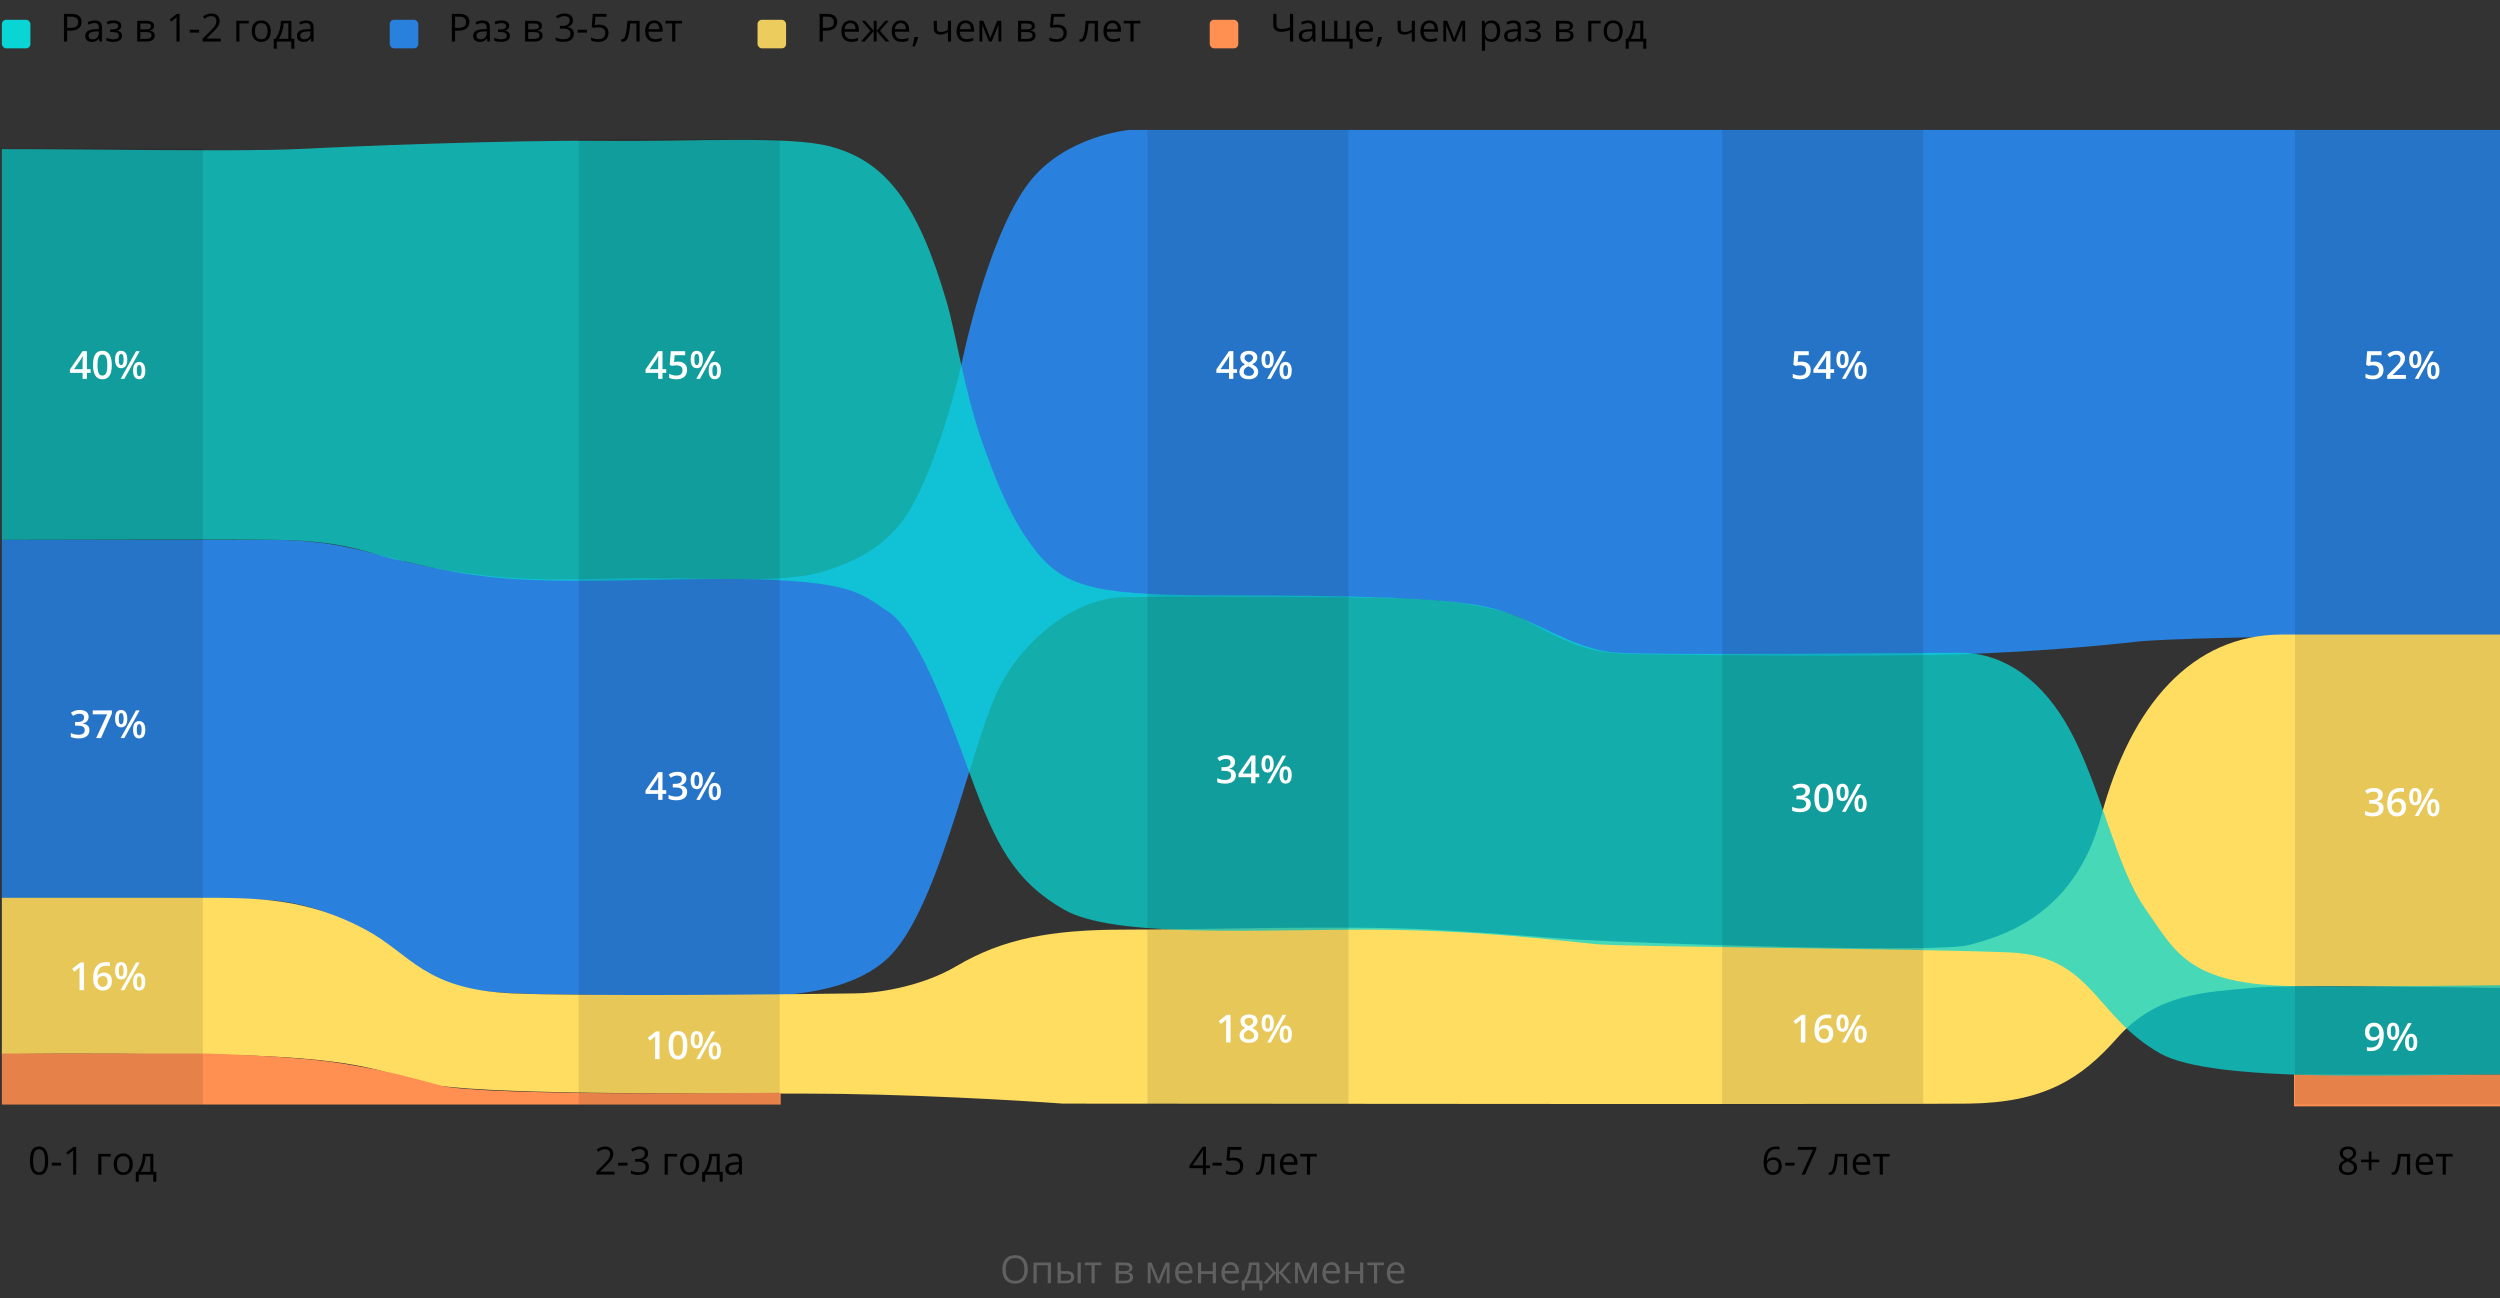<?xml version="1.0" encoding="UTF-8"?> <svg xmlns="http://www.w3.org/2000/svg" width="1161" height="603" viewBox="0 0 1161 603" fill="none"><rect x="0" y="0" width="1161" height="603" fill="#333333" stroke="none"/> <path d="M125 250.695H0.867V417.772C30.889 417.49 92.333 417.095 120.333 417.772C155.333 418.618 177.267 437.652 195 449.918C212.733 462.185 228.133 461.339 285.533 462.185C342.933 463.031 386.361 467.187 411.067 446.111C434.867 425.808 449.8 350.518 462.867 321.755C473.32 298.745 498.219 277.745 521.667 277.342C545.115 276.94 579.201 277.231 613.6 277.342C651.542 277.465 689.663 277.892 709.733 288.763C739.254 304.752 744.267 303.5 776 303.99C803.378 304.413 867.56 305.005 905.267 303.99C952.4 302.721 991.6 298.068 991.6 298.068C991.6 298.068 1009.33 295.107 1161 295.107V60.353H524.467C524.467 60.353 494.6 62.891 477.8 84.886C458.305 110.409 446.533 169.059 446.533 169.059C446.533 169.059 434.739 221.689 418.533 242.658C411.668 251.541 401.733 259.366 383.533 265.076C365.333 270.786 341.969 268.417 297.2 268.46C269.01 268.486 236.533 272.354 188.467 260.846C169.447 256.292 155.333 250.695 125 250.695Z" fill="#2A81DD"></path> <path d="M92.8 416.927H0.867V489.679C7.556 489.397 31.2 489.003 92.8 489.679C169.8 490.525 176.333 498.139 198.267 503.215C220.2 508.291 317.267 507.868 373.733 507.868C418.907 507.868 472.511 510.969 493.667 512.52C622.156 512.661 886.133 512.859 914.133 512.52C949.133 512.097 966.4 501.1 983.2 482.066C1001.87 460.917 1024.73 460.917 1045.27 458.802C1061.69 457.11 1129.42 458.52 1161 458.802V294.686L1059.73 294.686C1018.2 294.686 989.509 327.255 975.733 379.281C963.413 425.809 928.6 435.115 914.133 438.922C899.667 442.729 760.6 438.076 733.067 436.384C711.929 435.085 703.2 433.846 664.933 431.731C626.667 429.616 555.267 431.731 521.667 431.731C488.067 431.731 465.667 435.961 444.2 448.65C427.027 458.802 405.622 461.34 397.067 461.34C357.4 461.904 271.627 462.693 238.4 461.34C196.867 459.648 190.924 443.089 169.8 431.731C142.267 416.927 118.933 416.927 92.8 416.927Z" fill="#FFDD61"></path> <path d="M94.667 489.254H0.867V512.941H362.533V507.442C362.533 507.442 223.821 509.31 204.333 504.058C187.067 499.405 181 497.564 159.067 493.907C137.133 490.25 94.667 489.254 94.667 489.254Z" fill="#FF9051"></path> <path d="M1161 498.984H1065.33V513.789H1161V498.984Z" fill="#FF9051"></path> <path opacity="0.75" d="M137.6 69.234C112.439 70.501 43.333 69.234 0.867 69.234V250.693C32.133 250.693 99.893 250.354 128.267 250.693C163.733 251.116 174.093 258.45 186.6 260.421C191.632 261.215 210.951 267.132 238.4 268.881C269.494 270.862 310.361 268.656 340.6 268.881C397.533 269.304 400.297 276.37 412 283.685C425.533 292.145 439.067 328.098 450.733 360.245C462.4 392.391 471.267 409.31 494.133 422.423C517 435.535 581.867 431.728 634.133 431.728C686.4 431.728 727.467 437.227 741.467 438.496C755.467 439.765 894.533 440.611 933.267 442.303C972 443.995 972.467 471.911 1003.27 489.254C1027.91 503.127 1116.67 498.982 1161 498.982V457.53C1146.07 457.671 1106.59 458.291 1066.27 457.953C1015.87 457.53 1010.27 441.88 996.267 422C982.267 402.12 975.267 363.629 960.333 337.404C945.4 311.179 926.06 303.142 910.867 303.142C889.867 303.142 774.6 304.411 751.733 303.142C728.867 301.873 712.533 286.223 689.2 281.57C669.022 277.547 629 276.495 570.2 276.495C511.4 276.495 495.067 273.957 480.6 255.346C469.07 240.512 462.361 222.753 456.333 205.857C447.97 182.416 444.144 155.604 439.533 139.872C426.263 94.591 411.533 74.831 385.4 67.965C366.357 62.962 322.4 65.85 279 65.427C235.6 65.005 162.8 67.965 137.6 69.234Z" fill="#09D6D4"></path> <g style="mix-blend-mode:color-burn" opacity="0.1"> <rect x="0.867" y="68.812" width="93.333" height="444.129" fill="black"></rect> </g> <g style="mix-blend-mode:color-burn" opacity="0.1"> <rect x="268.733" y="64.582" width="93.333" height="448.359" fill="black"></rect> </g> <g style="mix-blend-mode:color-burn" opacity="0.1"> <rect x="532.867" y="60.353" width="93.333" height="452.589" fill="black"></rect> </g> <g style="mix-blend-mode:color-burn" opacity="0.1"> <rect x="799.8" y="60.353" width="93.333" height="452.589" fill="black"></rect> </g> <g style="mix-blend-mode:color-burn" opacity="0.1"> <rect x="1065.8" y="60.353" width="95.2" height="452.589" fill="black"></rect> </g> <path d="M42.095 173.155H40.363V175.959H38.351V173.155H32.48V171.564L38.351 163.074H40.363V171.441H42.095V173.155ZM38.351 171.441V168.216C38.351 167.067 38.38 166.127 38.439 165.395H38.368C38.204 165.781 37.946 166.25 37.595 166.801L34.404 171.441H38.351ZM51.921 169.534C51.921 171.767 51.561 173.425 50.84 174.509C50.125 175.593 49.029 176.135 47.553 176.135C46.123 176.135 45.039 175.575 44.301 174.456C43.563 173.337 43.194 171.696 43.194 169.534C43.194 167.267 43.551 165.597 44.266 164.524C44.986 163.446 46.082 162.907 47.553 162.907C48.988 162.907 50.075 163.47 50.814 164.595C51.552 165.72 51.921 167.366 51.921 169.534ZM45.285 169.534C45.285 171.286 45.464 172.537 45.821 173.287C46.185 174.037 46.762 174.412 47.553 174.412C48.344 174.412 48.921 174.031 49.284 173.27C49.653 172.508 49.838 171.263 49.838 169.534C49.838 167.812 49.653 166.566 49.284 165.799C48.921 165.025 48.344 164.639 47.553 164.639C46.762 164.639 46.185 165.017 45.821 165.772C45.464 166.528 45.285 167.782 45.285 169.534ZM55.155 166.959C55.155 167.832 55.24 168.482 55.41 168.91C55.58 169.338 55.858 169.552 56.245 169.552C57.019 169.552 57.405 168.688 57.405 166.959C57.405 165.23 57.019 164.366 56.245 164.366C55.858 164.366 55.58 164.58 55.41 165.008C55.24 165.436 55.155 166.086 55.155 166.959ZM59.111 166.941C59.111 168.289 58.867 169.303 58.381 169.982C57.901 170.656 57.189 170.993 56.245 170.993C55.355 170.993 54.663 170.645 54.171 169.947C53.685 169.244 53.441 168.242 53.441 166.941C53.441 164.264 54.376 162.925 56.245 162.925C57.165 162.925 57.871 163.273 58.363 163.971C58.861 164.662 59.111 165.652 59.111 166.941ZM63.523 172.092C63.523 172.965 63.608 173.618 63.778 174.052C63.953 174.485 64.234 174.702 64.621 174.702C65.389 174.702 65.773 173.832 65.773 172.092C65.773 170.375 65.389 169.517 64.621 169.517C64.234 169.517 63.953 169.728 63.778 170.149C63.608 170.571 63.523 171.219 63.523 172.092ZM67.478 172.092C67.478 173.439 67.234 174.45 66.748 175.124C66.262 175.798 65.553 176.135 64.621 176.135C63.731 176.135 63.039 175.789 62.547 175.098C62.055 174.4 61.809 173.398 61.809 172.092C61.809 169.414 62.746 168.075 64.621 168.075C65.524 168.075 66.224 168.421 66.722 169.112C67.226 169.804 67.478 170.797 67.478 172.092ZM64.867 163.109L57.739 175.959H56.034L63.162 163.109H64.867Z" fill="white"></path> <path d="M41.154 332.852C41.154 333.666 40.917 334.346 40.443 334.891C39.968 335.43 39.3 335.793 38.439 335.98V336.051C39.47 336.18 40.243 336.502 40.759 337.018C41.275 337.527 41.532 338.207 41.532 339.057C41.532 340.293 41.096 341.248 40.223 341.922C39.35 342.59 38.108 342.924 36.496 342.924C35.072 342.924 33.871 342.692 32.893 342.229V340.393C33.438 340.662 34.015 340.87 34.624 341.017C35.233 341.163 35.819 341.236 36.382 341.236C37.378 341.236 38.122 341.052 38.614 340.683C39.107 340.313 39.353 339.742 39.353 338.969C39.353 338.283 39.08 337.779 38.535 337.457C37.99 337.135 37.135 336.974 35.969 336.974H34.853V335.295H35.986C38.037 335.295 39.063 334.586 39.063 333.168C39.063 332.617 38.884 332.192 38.526 331.894C38.169 331.595 37.642 331.445 36.944 331.445C36.458 331.445 35.989 331.516 35.538 331.656C35.087 331.791 34.554 332.058 33.939 332.456L32.928 331.015C34.106 330.147 35.474 329.714 37.032 329.714C38.327 329.714 39.338 329.992 40.065 330.549C40.791 331.105 41.154 331.873 41.154 332.852ZM44.67 342.748L49.75 331.735H43.07V329.916H51.956V331.357L46.903 342.748H44.67ZM55.155 333.748C55.155 334.621 55.24 335.271 55.41 335.699C55.58 336.127 55.858 336.341 56.245 336.341C57.019 336.341 57.405 335.477 57.405 333.748C57.405 332.02 57.019 331.155 56.245 331.155C55.858 331.155 55.58 331.369 55.41 331.797C55.24 332.225 55.155 332.875 55.155 333.748ZM59.111 333.73C59.111 335.078 58.867 336.092 58.381 336.771C57.901 337.445 57.189 337.782 56.245 337.782C55.355 337.782 54.663 337.434 54.171 336.736C53.685 336.033 53.441 335.031 53.441 333.73C53.441 331.053 54.376 329.714 56.245 329.714C57.165 329.714 57.871 330.062 58.363 330.76C58.861 331.451 59.111 332.441 59.111 333.73ZM63.523 338.881C63.523 339.754 63.608 340.407 63.778 340.841C63.953 341.274 64.234 341.491 64.621 341.491C65.389 341.491 65.773 340.621 65.773 338.881C65.773 337.164 65.389 336.306 64.621 336.306C64.234 336.306 63.953 336.517 63.778 336.938C63.608 337.36 63.523 338.008 63.523 338.881ZM67.478 338.881C67.478 340.229 67.234 341.239 66.748 341.913C66.262 342.587 65.553 342.924 64.621 342.924C63.731 342.924 63.039 342.578 62.547 341.887C62.055 341.189 61.809 340.188 61.809 338.881C61.809 336.203 62.746 334.864 64.621 334.864C65.524 334.864 66.224 335.21 66.722 335.901C67.226 336.593 67.478 337.586 67.478 338.881ZM64.867 329.898L57.739 342.748H56.034L63.162 329.898H64.867Z" fill="white"></path> <path d="M38.992 459.834H36.927V451.537C36.927 450.547 36.95 449.762 36.997 449.182C36.862 449.322 36.695 449.478 36.496 449.647C36.303 449.817 35.647 450.356 34.528 451.265L33.49 449.955L37.27 446.984H38.992V459.834ZM43.246 454.358C43.246 449.331 45.294 446.817 49.39 446.817C50.034 446.817 50.579 446.867 51.025 446.967V448.689C50.579 448.561 50.064 448.496 49.478 448.496C48.101 448.496 47.066 448.865 46.375 449.604C45.684 450.342 45.309 451.525 45.25 453.154H45.356C45.631 452.68 46.018 452.313 46.516 452.056C47.014 451.792 47.6 451.66 48.274 451.66C49.44 451.66 50.348 452.018 50.998 452.732C51.649 453.447 51.974 454.417 51.974 455.642C51.974 456.989 51.596 458.056 50.84 458.841C50.09 459.62 49.065 460.01 47.764 460.01C46.844 460.01 46.044 459.79 45.364 459.351C44.685 458.905 44.16 458.261 43.791 457.417C43.428 456.567 43.246 455.548 43.246 454.358ZM47.729 458.305C48.438 458.305 48.983 458.076 49.363 457.619C49.75 457.162 49.944 456.509 49.944 455.659C49.944 454.921 49.762 454.341 49.399 453.919C49.041 453.497 48.502 453.286 47.781 453.286C47.336 453.286 46.926 453.383 46.551 453.576C46.176 453.764 45.88 454.024 45.663 454.358C45.446 454.687 45.338 455.023 45.338 455.369C45.338 456.195 45.561 456.893 46.006 457.461C46.457 458.023 47.031 458.305 47.729 458.305ZM55.155 450.834C55.155 451.707 55.24 452.357 55.41 452.785C55.58 453.213 55.858 453.427 56.245 453.427C57.019 453.427 57.405 452.562 57.405 450.834C57.405 449.105 57.019 448.241 56.245 448.241C55.858 448.241 55.58 448.455 55.41 448.883C55.24 449.311 55.155 449.961 55.155 450.834ZM59.111 450.816C59.111 452.164 58.867 453.178 58.381 453.857C57.901 454.531 57.189 454.868 56.245 454.868C55.355 454.868 54.663 454.52 54.171 453.822C53.685 453.119 53.441 452.117 53.441 450.816C53.441 448.139 54.376 446.8 56.245 446.8C57.165 446.8 57.871 447.148 58.363 447.846C58.861 448.537 59.111 449.527 59.111 450.816ZM63.523 455.967C63.523 456.84 63.608 457.493 63.778 457.927C63.953 458.36 64.234 458.577 64.621 458.577C65.389 458.577 65.773 457.707 65.773 455.967C65.773 454.25 65.389 453.392 64.621 453.392C64.234 453.392 63.953 453.603 63.778 454.024C63.608 454.446 63.523 455.094 63.523 455.967ZM67.478 455.967C67.478 457.314 67.234 458.325 66.748 458.999C66.262 459.673 65.553 460.01 64.621 460.01C63.731 460.01 63.039 459.664 62.547 458.973C62.055 458.275 61.809 457.273 61.809 455.967C61.809 453.289 62.746 451.95 64.621 451.95C65.524 451.95 66.224 452.296 66.722 452.987C67.226 453.679 67.478 454.672 67.478 455.967ZM64.867 446.984L57.739 459.834H56.034L63.162 446.984H64.867Z" fill="white"></path> <path d="M309.399 173.155H307.668V175.959H305.655V173.155H299.784V171.564L305.655 163.074H307.668V171.441H309.399V173.155ZM305.655 171.441V168.216C305.655 167.067 305.684 166.127 305.743 165.395H305.672C305.508 165.781 305.251 166.25 304.899 166.801L301.709 171.441H305.655ZM314.875 167.935C316.17 167.935 317.195 168.277 317.951 168.963C318.707 169.648 319.085 170.583 319.085 171.767C319.085 173.138 318.654 174.21 317.793 174.983C316.937 175.751 315.718 176.135 314.136 176.135C312.701 176.135 311.573 175.903 310.753 175.44V173.568C311.227 173.838 311.772 174.046 312.387 174.192C313.003 174.339 313.574 174.412 314.101 174.412C315.033 174.412 315.742 174.204 316.228 173.788C316.714 173.372 316.958 172.763 316.958 171.96C316.958 170.425 315.979 169.657 314.022 169.657C313.747 169.657 313.407 169.687 313.003 169.745C312.598 169.798 312.244 169.859 311.939 169.93L311.016 169.385L311.508 163.109H318.188V164.946H313.328L313.038 168.128C313.243 168.093 313.492 168.052 313.785 168.005C314.084 167.958 314.447 167.935 314.875 167.935ZM322.46 166.959C322.46 167.832 322.545 168.482 322.714 168.91C322.884 169.338 323.163 169.552 323.549 169.552C324.323 169.552 324.71 168.688 324.71 166.959C324.71 165.23 324.323 164.366 323.549 164.366C323.163 164.366 322.884 164.58 322.714 165.008C322.545 165.436 322.46 166.086 322.46 166.959ZM326.415 166.941C326.415 168.289 326.172 169.303 325.685 169.982C325.205 170.656 324.493 170.993 323.549 170.993C322.659 170.993 321.967 170.645 321.475 169.947C320.989 169.244 320.746 168.242 320.746 166.941C320.746 164.264 321.68 162.925 323.549 162.925C324.469 162.925 325.175 163.273 325.668 163.971C326.166 164.662 326.415 165.652 326.415 166.941ZM330.827 172.092C330.827 172.965 330.912 173.618 331.082 174.052C331.257 174.485 331.539 174.702 331.925 174.702C332.693 174.702 333.077 173.832 333.077 172.092C333.077 170.375 332.693 169.517 331.925 169.517C331.539 169.517 331.257 169.728 331.082 170.149C330.912 170.571 330.827 171.219 330.827 172.092ZM334.782 172.092C334.782 173.439 334.539 174.45 334.052 175.124C333.566 175.798 332.857 176.135 331.925 176.135C331.035 176.135 330.343 175.789 329.851 175.098C329.359 174.4 329.113 173.398 329.113 172.092C329.113 169.414 330.05 168.075 331.925 168.075C332.828 168.075 333.528 168.421 334.026 169.112C334.53 169.804 334.782 170.797 334.782 172.092ZM332.172 163.109L325.044 175.959H323.339L330.466 163.109H332.172Z" fill="white"></path> <path d="M309.399 368.663H307.668V371.467H305.655V368.663H299.784V367.072L305.655 358.582H307.668V366.949H309.399V368.663ZM305.655 366.949V363.724C305.655 362.575 305.684 361.635 305.743 360.902H305.672C305.508 361.289 305.251 361.758 304.899 362.309L301.709 366.949H305.655ZM318.742 361.57C318.742 362.385 318.505 363.064 318.03 363.609C317.555 364.148 316.887 364.512 316.026 364.699V364.77C317.057 364.898 317.831 365.221 318.346 365.736C318.862 366.246 319.12 366.926 319.12 367.775C319.12 369.012 318.683 369.967 317.81 370.641C316.937 371.309 315.695 371.643 314.084 371.643C312.66 371.643 311.459 371.411 310.48 370.948V369.111C311.025 369.381 311.602 369.589 312.212 369.735C312.821 369.882 313.407 369.955 313.969 369.955C314.965 369.955 315.71 369.771 316.202 369.401C316.694 369.032 316.94 368.461 316.94 367.688C316.94 367.002 316.668 366.498 316.123 366.176C315.578 365.854 314.722 365.692 313.556 365.692H312.44V364.014H313.574C315.625 364.014 316.65 363.305 316.65 361.887C316.65 361.336 316.471 360.911 316.114 360.612C315.756 360.313 315.229 360.164 314.532 360.164C314.046 360.164 313.577 360.234 313.126 360.375C312.674 360.51 312.141 360.776 311.526 361.175L310.515 359.733C311.693 358.866 313.061 358.433 314.62 358.433C315.915 358.433 316.925 358.711 317.652 359.268C318.379 359.824 318.742 360.592 318.742 361.57ZM322.46 362.467C322.46 363.34 322.545 363.99 322.714 364.418C322.884 364.846 323.163 365.06 323.549 365.06C324.323 365.06 324.71 364.195 324.71 362.467C324.71 360.738 324.323 359.874 323.549 359.874C323.163 359.874 322.884 360.088 322.714 360.516C322.545 360.943 322.46 361.594 322.46 362.467ZM326.415 362.449C326.415 363.797 326.172 364.811 325.685 365.49C325.205 366.164 324.493 366.501 323.549 366.501C322.659 366.501 321.967 366.152 321.475 365.455C320.989 364.752 320.746 363.75 320.746 362.449C320.746 359.771 321.68 358.433 323.549 358.433C324.469 358.433 325.175 358.781 325.668 359.479C326.166 360.17 326.415 361.16 326.415 362.449ZM330.827 367.6C330.827 368.473 330.912 369.126 331.082 369.56C331.257 369.993 331.539 370.21 331.925 370.21C332.693 370.21 333.077 369.34 333.077 367.6C333.077 365.883 332.693 365.024 331.925 365.024C331.539 365.024 331.257 365.235 331.082 365.657C330.912 366.079 330.827 366.727 330.827 367.6ZM334.782 367.6C334.782 368.947 334.539 369.958 334.052 370.632C333.566 371.306 332.857 371.643 331.925 371.643C331.035 371.643 330.343 371.297 329.851 370.605C329.359 369.908 329.113 368.906 329.113 367.6C329.113 364.922 330.05 363.583 331.925 363.583C332.828 363.583 333.528 363.929 334.026 364.62C334.53 365.312 334.782 366.305 334.782 367.6ZM332.172 358.617L325.044 371.467H323.339L330.466 358.617H332.172Z" fill="white"></path> <path d="M306.297 491.865H304.231V483.568C304.231 482.578 304.255 481.793 304.301 481.213C304.167 481.354 304 481.509 303.8 481.679C303.607 481.849 302.951 482.388 301.832 483.296L300.795 481.986L304.574 479.016H306.297V491.865ZM319.225 485.44C319.225 487.673 318.865 489.331 318.144 490.415C317.429 491.499 316.334 492.041 314.857 492.041C313.427 492.041 312.343 491.481 311.605 490.362C310.867 489.243 310.498 487.603 310.498 485.44C310.498 483.173 310.855 481.503 311.57 480.431C312.291 479.353 313.386 478.813 314.857 478.813C316.293 478.813 317.38 479.376 318.118 480.501C318.856 481.626 319.225 483.272 319.225 485.44ZM312.589 485.44C312.589 487.192 312.768 488.443 313.126 489.193C313.489 489.943 314.066 490.318 314.857 490.318C315.648 490.318 316.225 489.938 316.589 489.176C316.958 488.414 317.142 487.169 317.142 485.44C317.142 483.718 316.958 482.473 316.589 481.705C316.225 480.932 315.648 480.545 314.857 480.545C314.066 480.545 313.489 480.923 313.126 481.679C312.768 482.435 312.589 483.688 312.589 485.44ZM322.46 482.865C322.46 483.738 322.545 484.389 322.714 484.816C322.884 485.244 323.163 485.458 323.549 485.458C324.323 485.458 324.71 484.594 324.71 482.865C324.71 481.137 324.323 480.272 323.549 480.272C323.163 480.272 322.884 480.486 322.714 480.914C322.545 481.342 322.46 481.992 322.46 482.865ZM326.415 482.848C326.415 484.195 326.172 485.209 325.685 485.889C325.205 486.562 324.493 486.899 323.549 486.899C322.659 486.899 321.967 486.551 321.475 485.854C320.989 485.15 320.746 484.148 320.746 482.848C320.746 480.17 321.68 478.831 323.549 478.831C324.469 478.831 325.175 479.18 325.668 479.877C326.166 480.568 326.415 481.559 326.415 482.848ZM330.827 487.998C330.827 488.871 330.912 489.524 331.082 489.958C331.257 490.392 331.539 490.608 331.925 490.608C332.693 490.608 333.077 489.738 333.077 487.998C333.077 486.281 332.693 485.423 331.925 485.423C331.539 485.423 331.257 485.634 331.082 486.056C330.912 486.478 330.827 487.125 330.827 487.998ZM334.782 487.998C334.782 489.346 334.539 490.356 334.052 491.03C333.566 491.704 332.857 492.041 331.925 492.041C331.035 492.041 330.343 491.695 329.851 491.004C329.359 490.307 329.113 489.305 329.113 487.998C329.113 485.32 330.05 483.981 331.925 483.981C332.828 483.981 333.528 484.327 334.026 485.019C334.53 485.71 334.782 486.703 334.782 487.998ZM332.172 479.016L325.044 491.865H323.339L330.466 479.016H332.172Z" fill="white"></path> <path d="M574.494 173.155H572.763V175.959H570.75V173.155H564.879V171.564L570.75 163.074H572.763V171.441H574.494V173.155ZM570.75 171.441V168.216C570.75 167.067 570.779 166.127 570.838 165.395H570.768C570.603 165.781 570.346 166.25 569.994 166.801L566.804 171.441H570.75ZM579.952 162.942C581.171 162.942 582.135 163.224 582.844 163.786C583.553 164.343 583.907 165.09 583.907 166.027C583.907 167.346 583.116 168.395 581.534 169.174C582.542 169.678 583.257 170.208 583.679 170.765C584.106 171.321 584.32 171.942 584.32 172.628C584.32 173.688 583.931 174.538 583.151 175.177C582.372 175.815 581.317 176.135 579.987 176.135C578.593 176.135 577.512 175.836 576.744 175.238C575.977 174.641 575.593 173.794 575.593 172.698C575.593 171.983 575.792 171.342 576.19 170.773C576.595 170.199 577.254 169.689 578.168 169.244C577.383 168.775 576.823 168.28 576.489 167.759C576.155 167.237 575.988 166.651 575.988 166.001C575.988 165.069 576.354 164.328 577.087 163.777C577.819 163.221 578.774 162.942 579.952 162.942ZM577.57 172.628C577.57 173.237 577.784 173.712 578.212 174.052C578.64 174.386 579.22 174.553 579.952 174.553C580.708 174.553 581.294 174.38 581.71 174.034C582.132 173.683 582.343 173.208 582.343 172.61C582.343 172.136 582.149 171.702 581.763 171.31C581.376 170.917 580.79 170.554 580.005 170.22L579.75 170.105C578.977 170.445 578.42 170.82 578.08 171.23C577.74 171.635 577.57 172.101 577.57 172.628ZM579.935 164.533C579.349 164.533 578.877 164.68 578.519 164.973C578.162 165.26 577.983 165.652 577.983 166.15C577.983 166.455 578.048 166.728 578.177 166.968C578.306 167.208 578.493 167.428 578.739 167.627C578.985 167.82 579.401 168.055 579.987 168.33C580.69 168.02 581.185 167.694 581.473 167.354C581.766 167.009 581.912 166.607 581.912 166.15C581.912 165.652 581.73 165.26 581.367 164.973C581.01 164.68 580.532 164.533 579.935 164.533ZM587.555 166.959C587.555 167.832 587.64 168.482 587.81 168.91C587.979 169.338 588.258 169.552 588.644 169.552C589.418 169.552 589.805 168.688 589.805 166.959C589.805 165.23 589.418 164.366 588.644 164.366C588.258 164.366 587.979 164.58 587.81 165.008C587.64 165.436 587.555 166.086 587.555 166.959ZM591.51 166.941C591.51 168.289 591.267 169.303 590.78 169.982C590.3 170.656 589.588 170.993 588.644 170.993C587.754 170.993 587.062 170.645 586.57 169.947C586.084 169.244 585.841 168.242 585.841 166.941C585.841 164.264 586.775 162.925 588.644 162.925C589.564 162.925 590.27 163.273 590.763 163.971C591.261 164.662 591.51 165.652 591.51 166.941ZM595.922 172.092C595.922 172.965 596.007 173.618 596.177 174.052C596.352 174.485 596.634 174.702 597.02 174.702C597.788 174.702 598.172 173.832 598.172 172.092C598.172 170.375 597.788 169.517 597.02 169.517C596.634 169.517 596.352 169.728 596.177 170.149C596.007 170.571 595.922 171.219 595.922 172.092ZM599.877 172.092C599.877 173.439 599.634 174.45 599.147 175.124C598.661 175.798 597.952 176.135 597.02 176.135C596.13 176.135 595.438 175.789 594.946 175.098C594.454 174.4 594.208 173.398 594.208 172.092C594.208 169.414 595.145 168.075 597.02 168.075C597.923 168.075 598.623 168.421 599.121 169.112C599.625 169.804 599.877 170.797 599.877 172.092ZM597.267 163.109L590.139 175.959H588.434L595.561 163.109H597.267Z" fill="white"></path> <path d="M573.554 353.84C573.554 354.654 573.316 355.334 572.842 355.879C572.367 356.418 571.699 356.781 570.838 356.969V357.039C571.869 357.168 572.643 357.49 573.158 358.006C573.674 358.516 573.932 359.195 573.932 360.045C573.932 361.281 573.495 362.236 572.622 362.91C571.749 363.578 570.507 363.912 568.895 363.912C567.472 363.912 566.27 363.681 565.292 363.218V361.381C565.837 361.65 566.414 361.858 567.023 362.005C567.633 362.151 568.219 362.225 568.781 362.225C569.777 362.225 570.521 362.04 571.014 361.671C571.506 361.302 571.752 360.73 571.752 359.957C571.752 359.271 571.479 358.768 570.935 358.445C570.39 358.123 569.534 357.962 568.368 357.962H567.252V356.283H568.386C570.436 356.283 571.462 355.574 571.462 354.156C571.462 353.605 571.283 353.181 570.926 352.882C570.568 352.583 570.041 352.434 569.344 352.434C568.857 352.434 568.389 352.504 567.937 352.645C567.486 352.779 566.953 353.046 566.338 353.444L565.327 352.003C566.505 351.136 567.873 350.702 569.432 350.702C570.727 350.702 571.737 350.98 572.464 351.537C573.19 352.094 573.554 352.861 573.554 353.84ZM584.777 360.933H583.046V363.736H581.033V360.933H575.162V359.342L581.033 350.852H583.046V359.219H584.777V360.933ZM581.033 359.219V355.993C581.033 354.845 581.062 353.904 581.121 353.172H581.051C580.887 353.559 580.629 354.027 580.277 354.578L577.087 359.219H581.033ZM587.555 354.736C587.555 355.609 587.64 356.26 587.81 356.688C587.979 357.115 588.258 357.329 588.644 357.329C589.418 357.329 589.805 356.465 589.805 354.736C589.805 353.008 589.418 352.144 588.644 352.144C588.258 352.144 587.979 352.357 587.81 352.785C587.64 353.213 587.555 353.863 587.555 354.736ZM591.51 354.719C591.51 356.066 591.267 357.08 590.78 357.76C590.3 358.434 589.588 358.771 588.644 358.771C587.754 358.771 587.062 358.422 586.57 357.725C586.084 357.021 585.841 356.02 585.841 354.719C585.841 352.041 586.775 350.702 588.644 350.702C589.564 350.702 590.27 351.051 590.763 351.748C591.261 352.439 591.51 353.43 591.51 354.719ZM595.922 359.869C595.922 360.742 596.007 361.396 596.177 361.829C596.352 362.263 596.634 362.479 597.02 362.479C597.788 362.479 598.172 361.609 598.172 359.869C598.172 358.152 597.788 357.294 597.02 357.294C596.634 357.294 596.352 357.505 596.177 357.927C596.007 358.349 595.922 358.996 595.922 359.869ZM599.877 359.869C599.877 361.217 599.634 362.228 599.147 362.901C598.661 363.575 597.952 363.912 597.02 363.912C596.13 363.912 595.438 363.566 594.946 362.875C594.454 362.178 594.208 361.176 594.208 359.869C594.208 357.191 595.145 355.853 597.02 355.853C597.923 355.853 598.623 356.198 599.121 356.89C599.625 357.581 599.877 358.574 599.877 359.869ZM597.267 350.887L590.139 363.736H588.434L595.561 350.887H597.267Z" fill="white"></path> <path d="M571.455 484.133H569.39V475.836C569.39 474.846 569.413 474.061 569.46 473.48C569.326 473.621 569.159 473.776 568.959 473.946C568.766 474.116 568.11 474.655 566.991 475.563L565.953 474.254L569.733 471.283H571.455V484.133ZM580.016 471.116C581.235 471.116 582.199 471.397 582.908 471.96C583.617 472.517 583.971 473.264 583.971 474.201C583.971 475.52 583.18 476.568 581.598 477.348C582.606 477.852 583.321 478.382 583.743 478.938C584.17 479.495 584.384 480.116 584.384 480.802C584.384 481.862 583.995 482.712 583.215 483.351C582.436 483.989 581.381 484.309 580.051 484.309C578.657 484.309 577.576 484.01 576.808 483.412C576.04 482.814 575.657 481.968 575.657 480.872C575.657 480.157 575.856 479.516 576.254 478.947C576.659 478.373 577.318 477.863 578.232 477.418C577.447 476.949 576.887 476.454 576.553 475.933C576.219 475.411 576.052 474.825 576.052 474.175C576.052 473.243 576.418 472.502 577.151 471.951C577.883 471.395 578.838 471.116 580.016 471.116ZM577.634 480.802C577.634 481.411 577.848 481.886 578.276 482.226C578.703 482.56 579.284 482.727 580.016 482.727C580.772 482.727 581.358 482.554 581.774 482.208C582.196 481.856 582.407 481.382 582.407 480.784C582.407 480.31 582.213 479.876 581.827 479.483C581.44 479.091 580.854 478.728 580.069 478.394L579.814 478.279C579.04 478.619 578.484 478.994 578.144 479.404C577.804 479.809 577.634 480.274 577.634 480.802ZM579.998 472.707C579.412 472.707 578.941 472.854 578.583 473.146C578.226 473.434 578.047 473.826 578.047 474.324C578.047 474.629 578.112 474.901 578.241 475.142C578.37 475.382 578.557 475.602 578.803 475.801C579.049 475.994 579.465 476.229 580.051 476.504C580.754 476.193 581.249 475.868 581.536 475.528C581.829 475.183 581.976 474.781 581.976 474.324C581.976 473.826 581.794 473.434 581.431 473.146C581.074 472.854 580.596 472.707 579.998 472.707ZM587.619 475.133C587.619 476.006 587.703 476.656 587.873 477.084C588.043 477.512 588.322 477.726 588.708 477.726C589.482 477.726 589.869 476.861 589.869 475.133C589.869 473.404 589.482 472.54 588.708 472.54C588.322 472.54 588.043 472.754 587.873 473.182C587.703 473.609 587.619 474.26 587.619 475.133ZM591.574 475.115C591.574 476.463 591.33 477.477 590.844 478.156C590.364 478.83 589.652 479.167 588.708 479.167C587.818 479.167 587.126 478.818 586.634 478.121C586.148 477.418 585.905 476.416 585.905 475.115C585.905 472.438 586.839 471.099 588.708 471.099C589.628 471.099 590.334 471.447 590.827 472.145C591.325 472.836 591.574 473.826 591.574 475.115ZM595.986 480.266C595.986 481.139 596.071 481.792 596.241 482.226C596.416 482.659 596.698 482.876 597.084 482.876C597.852 482.876 598.236 482.006 598.236 480.266C598.236 478.549 597.852 477.69 597.084 477.69C596.698 477.69 596.416 477.901 596.241 478.323C596.071 478.745 595.986 479.393 595.986 480.266ZM599.941 480.266C599.941 481.613 599.698 482.624 599.211 483.298C598.725 483.972 598.016 484.309 597.084 484.309C596.194 484.309 595.502 483.963 595.01 483.271C594.518 482.574 594.272 481.572 594.272 480.266C594.272 477.588 595.209 476.249 597.084 476.249C597.987 476.249 598.687 476.595 599.185 477.286C599.689 477.978 599.941 478.971 599.941 480.266ZM597.33 471.283L590.203 484.133H588.497L595.625 471.283H597.33Z" fill="white"></path> <path d="M836.684 167.935C837.979 167.935 839.004 168.277 839.76 168.963C840.516 169.648 840.894 170.583 840.894 171.767C840.894 173.138 840.463 174.21 839.602 174.983C838.746 175.751 837.527 176.135 835.945 176.135C834.51 176.135 833.382 175.903 832.562 175.44V173.568C833.036 173.838 833.581 174.046 834.196 174.192C834.812 174.339 835.383 174.412 835.91 174.412C836.842 174.412 837.551 174.204 838.037 173.788C838.524 173.372 838.767 172.763 838.767 171.96C838.767 170.425 837.788 169.657 835.831 169.657C835.556 169.657 835.216 169.687 834.812 169.745C834.407 169.798 834.053 169.859 833.748 169.93L832.825 169.385L833.318 163.109H839.997V164.946H835.137L834.847 168.128C835.052 168.093 835.301 168.052 835.594 168.005C835.893 167.958 836.256 167.935 836.684 167.935ZM851.775 173.155H850.043V175.959H848.03V173.155H842.159V171.564L848.03 163.074H850.043V171.441H851.775V173.155ZM848.03 171.441V168.216C848.03 167.067 848.06 166.127 848.118 165.395H848.048C847.884 165.781 847.626 166.25 847.275 166.801L844.084 171.441H848.03ZM854.552 166.959C854.552 167.832 854.637 168.482 854.807 168.91C854.977 169.338 855.255 169.552 855.642 169.552C856.415 169.552 856.802 168.688 856.802 166.959C856.802 165.23 856.415 164.366 855.642 164.366C855.255 164.366 854.977 164.58 854.807 165.008C854.637 165.436 854.552 166.086 854.552 166.959ZM858.507 166.941C858.507 168.289 858.264 169.303 857.777 169.982C857.297 170.656 856.585 170.993 855.642 170.993C854.751 170.993 854.06 170.645 853.568 169.947C853.081 169.244 852.838 168.242 852.838 166.941C852.838 164.264 853.773 162.925 855.642 162.925C856.562 162.925 857.268 163.273 857.76 163.971C858.258 164.662 858.507 165.652 858.507 166.941ZM862.919 172.092C862.919 172.965 863.004 173.618 863.174 174.052C863.35 174.485 863.631 174.702 864.018 174.702C864.785 174.702 865.169 173.832 865.169 172.092C865.169 170.375 864.785 169.517 864.018 169.517C863.631 169.517 863.35 169.728 863.174 170.149C863.004 170.571 862.919 171.219 862.919 172.092ZM866.874 172.092C866.874 173.439 866.631 174.45 866.145 175.124C865.658 175.798 864.949 176.135 864.018 176.135C863.127 176.135 862.436 175.789 861.943 175.098C861.451 174.4 861.205 173.398 861.205 172.092C861.205 169.414 862.143 168.075 864.018 168.075C864.92 168.075 865.62 168.421 866.118 169.112C866.622 169.804 866.874 170.797 866.874 172.092ZM864.264 163.109L857.136 175.959H855.431L862.559 163.109H864.264Z" fill="white"></path> <path d="M840.551 367.094C840.551 367.908 840.314 368.588 839.839 369.133C839.364 369.672 838.696 370.035 837.835 370.223V370.293C838.866 370.422 839.64 370.744 840.155 371.26C840.671 371.77 840.929 372.449 840.929 373.299C840.929 374.535 840.492 375.49 839.619 376.164C838.746 376.832 837.504 377.166 835.893 377.166C834.469 377.166 833.268 376.935 832.289 376.472V374.635C832.834 374.904 833.411 375.112 834.021 375.259C834.63 375.405 835.216 375.479 835.778 375.479C836.775 375.479 837.519 375.294 838.011 374.925C838.503 374.556 838.749 373.984 838.749 373.211C838.749 372.525 838.477 372.021 837.932 371.699C837.387 371.377 836.531 371.216 835.365 371.216H834.249V369.537H835.383C837.434 369.537 838.459 368.828 838.459 367.41C838.459 366.859 838.28 366.435 837.923 366.136C837.566 365.837 837.038 365.688 836.341 365.688C835.855 365.688 835.386 365.758 834.935 365.898C834.484 366.033 833.95 366.3 833.335 366.698L832.324 365.257C833.502 364.39 834.87 363.956 836.429 363.956C837.724 363.956 838.734 364.234 839.461 364.791C840.188 365.348 840.551 366.115 840.551 367.094ZM851.318 370.565C851.318 372.798 850.957 374.456 850.236 375.54C849.522 376.624 848.426 377.166 846.949 377.166C845.52 377.166 844.436 376.606 843.697 375.487C842.959 374.368 842.59 372.728 842.59 370.565C842.59 368.298 842.947 366.628 843.662 365.556C844.383 364.478 845.479 363.938 846.949 363.938C848.385 363.938 849.472 364.501 850.21 365.626C850.948 366.751 851.318 368.397 851.318 370.565ZM844.682 370.565C844.682 372.317 844.86 373.568 845.218 374.318C845.581 375.068 846.158 375.443 846.949 375.443C847.74 375.443 848.318 375.062 848.681 374.301C849.05 373.539 849.234 372.294 849.234 370.565C849.234 368.843 849.05 367.598 848.681 366.83C848.318 366.057 847.74 365.67 846.949 365.67C846.158 365.67 845.581 366.048 845.218 366.804C844.86 367.56 844.682 368.813 844.682 370.565ZM854.552 367.99C854.552 368.863 854.637 369.514 854.807 369.941C854.977 370.369 855.255 370.583 855.642 370.583C856.415 370.583 856.802 369.719 856.802 367.99C856.802 366.262 856.415 365.397 855.642 365.397C855.255 365.397 854.977 365.611 854.807 366.039C854.637 366.467 854.552 367.117 854.552 367.99ZM858.507 367.973C858.507 369.32 858.264 370.334 857.777 371.014C857.297 371.688 856.585 372.024 855.642 372.024C854.751 372.024 854.06 371.676 853.568 370.979C853.081 370.275 852.838 369.273 852.838 367.973C852.838 365.295 853.773 363.956 855.642 363.956C856.562 363.956 857.268 364.305 857.76 365.002C858.258 365.693 858.507 366.684 858.507 367.973ZM862.919 373.123C862.919 373.996 863.004 374.649 863.174 375.083C863.35 375.517 863.631 375.733 864.018 375.733C864.785 375.733 865.169 374.863 865.169 373.123C865.169 371.406 864.785 370.548 864.018 370.548C863.631 370.548 863.35 370.759 863.174 371.181C863.004 371.603 862.919 372.25 862.919 373.123ZM866.874 373.123C866.874 374.471 866.631 375.481 866.145 376.155C865.658 376.829 864.949 377.166 864.018 377.166C863.127 377.166 862.436 376.82 861.943 376.129C861.451 375.432 861.205 374.43 861.205 373.123C861.205 370.445 862.143 369.106 864.018 369.106C864.92 369.106 865.62 369.452 866.118 370.144C866.622 370.835 866.874 371.828 866.874 373.123ZM864.264 364.141L857.136 376.99H855.431L862.559 364.141H864.264Z" fill="white"></path> <path d="M838.389 484.133H836.323V475.836C836.323 474.846 836.347 474.061 836.394 473.48C836.259 473.621 836.092 473.776 835.893 473.946C835.699 474.116 835.043 474.655 833.924 475.563L832.887 474.254L836.666 471.283H838.389V484.133ZM842.643 478.657C842.643 473.63 844.691 471.116 848.786 471.116C849.431 471.116 849.976 471.166 850.421 471.266V472.988C849.976 472.859 849.46 472.795 848.874 472.795C847.497 472.795 846.463 473.164 845.772 473.902C845.08 474.641 844.705 475.824 844.647 477.453H844.752C845.027 476.979 845.414 476.612 845.912 476.354C846.41 476.091 846.996 475.959 847.67 475.959C848.836 475.959 849.744 476.316 850.395 477.031C851.045 477.746 851.37 478.716 851.37 479.94C851.37 481.288 850.992 482.354 850.236 483.14C849.486 483.919 848.461 484.309 847.16 484.309C846.24 484.309 845.441 484.089 844.761 483.649C844.081 483.204 843.557 482.56 843.188 481.716C842.824 480.866 842.643 479.847 842.643 478.657ZM847.125 482.604C847.834 482.604 848.379 482.375 848.76 481.918C849.147 481.461 849.34 480.808 849.34 479.958C849.34 479.22 849.158 478.64 848.795 478.218C848.438 477.796 847.899 477.585 847.178 477.585C846.733 477.585 846.322 477.682 845.947 477.875C845.572 478.062 845.276 478.323 845.06 478.657C844.843 478.985 844.734 479.322 844.734 479.668C844.734 480.494 844.957 481.191 845.402 481.76C845.854 482.322 846.428 482.604 847.125 482.604ZM854.552 475.133C854.552 476.006 854.637 476.656 854.807 477.084C854.977 477.512 855.255 477.726 855.642 477.726C856.415 477.726 856.802 476.861 856.802 475.133C856.802 473.404 856.415 472.54 855.642 472.54C855.255 472.54 854.977 472.754 854.807 473.182C854.637 473.609 854.552 474.26 854.552 475.133ZM858.507 475.115C858.507 476.463 858.264 477.477 857.777 478.156C857.297 478.83 856.585 479.167 855.642 479.167C854.751 479.167 854.06 478.818 853.568 478.121C853.081 477.418 852.838 476.416 852.838 475.115C852.838 472.438 853.773 471.099 855.642 471.099C856.562 471.099 857.268 471.447 857.76 472.145C858.258 472.836 858.507 473.826 858.507 475.115ZM862.919 480.266C862.919 481.139 863.004 481.792 863.174 482.226C863.35 482.659 863.631 482.876 864.018 482.876C864.785 482.876 865.169 482.006 865.169 480.266C865.169 478.549 864.785 477.69 864.018 477.69C863.631 477.69 863.35 477.901 863.174 478.323C863.004 478.745 862.919 479.393 862.919 480.266ZM866.874 480.266C866.874 481.613 866.631 482.624 866.145 483.298C865.658 483.972 864.949 484.309 864.018 484.309C863.127 484.309 862.436 483.963 861.943 483.271C861.451 482.574 861.205 481.572 861.205 480.266C861.205 477.588 862.143 476.249 864.018 476.249C864.92 476.249 865.62 476.595 866.118 477.286C866.622 477.978 866.874 478.971 866.874 480.266ZM864.264 471.283L857.136 484.133H855.431L862.559 471.283H864.264Z" fill="white"></path> <path d="M1102.68 167.935C1103.98 167.935 1105 168.277 1105.76 168.963C1106.52 169.648 1106.89 170.583 1106.89 171.767C1106.89 173.138 1106.46 174.21 1105.6 174.983C1104.75 175.751 1103.53 176.135 1101.95 176.135C1100.51 176.135 1099.38 175.903 1098.56 175.44V173.568C1099.04 173.838 1099.58 174.046 1100.2 174.192C1100.81 174.339 1101.38 174.412 1101.91 174.412C1102.84 174.412 1103.55 174.204 1104.04 173.788C1104.52 173.372 1104.77 172.763 1104.77 171.96C1104.77 170.425 1103.79 169.657 1101.83 169.657C1101.56 169.657 1101.22 169.687 1100.81 169.745C1100.41 169.798 1100.05 169.859 1099.75 169.93L1098.83 169.385L1099.32 163.109H1106V164.946H1101.14L1100.85 168.128C1101.05 168.093 1101.3 168.052 1101.59 168.005C1101.89 167.958 1102.26 167.935 1102.68 167.935ZM1117.32 175.959H1108.61V174.395L1111.92 171.063C1112.9 170.062 1113.55 169.353 1113.86 168.937C1114.19 168.515 1114.42 168.119 1114.57 167.75C1114.71 167.381 1114.79 166.985 1114.79 166.563C1114.79 165.983 1114.61 165.526 1114.26 165.192C1113.91 164.858 1113.43 164.691 1112.82 164.691C1112.33 164.691 1111.85 164.782 1111.38 164.964C1110.93 165.146 1110.4 165.474 1109.79 165.948L1108.68 164.586C1109.39 163.982 1110.09 163.555 1110.76 163.303C1111.43 163.051 1112.15 162.925 1112.91 162.925C1114.11 162.925 1115.07 163.238 1115.79 163.865C1116.51 164.486 1116.87 165.324 1116.87 166.379C1116.87 166.959 1116.76 167.51 1116.55 168.031C1116.35 168.553 1116.03 169.092 1115.59 169.648C1115.17 170.199 1114.45 170.946 1113.45 171.89L1111.22 174.052V174.14H1117.32V175.959ZM1120.55 166.959C1120.55 167.832 1120.64 168.482 1120.81 168.91C1120.98 169.338 1121.26 169.552 1121.64 169.552C1122.42 169.552 1122.8 168.688 1122.8 166.959C1122.8 165.23 1122.42 164.366 1121.64 164.366C1121.26 164.366 1120.98 164.58 1120.81 165.008C1120.64 165.436 1120.55 166.086 1120.55 166.959ZM1124.51 166.941C1124.51 168.289 1124.26 169.303 1123.78 169.982C1123.3 170.656 1122.59 170.993 1121.64 170.993C1120.75 170.993 1120.06 170.645 1119.57 169.947C1119.08 169.244 1118.84 168.242 1118.84 166.941C1118.84 164.264 1119.77 162.925 1121.64 162.925C1122.56 162.925 1123.27 163.273 1123.76 163.971C1124.26 164.662 1124.51 165.652 1124.51 166.941ZM1128.92 172.092C1128.92 172.965 1129 173.618 1129.17 174.052C1129.35 174.485 1129.63 174.702 1130.02 174.702C1130.79 174.702 1131.17 173.832 1131.17 172.092C1131.17 170.375 1130.79 169.517 1130.02 169.517C1129.63 169.517 1129.35 169.728 1129.17 170.149C1129 170.571 1128.92 171.219 1128.92 172.092ZM1132.87 172.092C1132.87 173.439 1132.63 174.45 1132.14 175.124C1131.66 175.798 1130.95 176.135 1130.02 176.135C1129.13 176.135 1128.44 175.789 1127.94 175.098C1127.45 174.4 1127.21 173.398 1127.21 172.092C1127.21 169.414 1128.14 168.075 1130.02 168.075C1130.92 168.075 1131.62 168.421 1132.12 169.112C1132.62 169.804 1132.87 170.797 1132.87 172.092ZM1130.26 163.109L1123.14 175.959H1121.43L1128.56 163.109H1130.26Z" fill="white"></path> <path d="M1106.55 369.068C1106.55 369.883 1106.31 370.562 1105.84 371.107C1105.36 371.646 1104.7 372.01 1103.84 372.197V372.268C1104.87 372.396 1105.64 372.719 1106.16 373.234C1106.67 373.744 1106.93 374.424 1106.93 375.273C1106.93 376.51 1106.49 377.465 1105.62 378.139C1104.75 378.807 1103.5 379.141 1101.89 379.141C1100.47 379.141 1099.27 378.909 1098.29 378.446V376.609C1098.83 376.879 1099.41 377.087 1100.02 377.233C1100.63 377.38 1101.22 377.453 1101.78 377.453C1102.77 377.453 1103.52 377.269 1104.01 376.899C1104.5 376.53 1104.75 375.959 1104.75 375.186C1104.75 374.5 1104.48 373.996 1103.93 373.674C1103.39 373.352 1102.53 373.19 1101.37 373.19H1100.25V371.512H1101.38C1103.43 371.512 1104.46 370.803 1104.46 369.385C1104.46 368.834 1104.28 368.409 1103.92 368.11C1103.57 367.812 1103.04 367.662 1102.34 367.662C1101.85 367.662 1101.39 367.732 1100.93 367.873C1100.48 368.008 1099.95 368.274 1099.34 368.673L1098.32 367.231C1099.5 366.364 1100.87 365.931 1102.43 365.931C1103.72 365.931 1104.73 366.209 1105.46 366.766C1106.19 367.322 1106.55 368.09 1106.55 369.068ZM1108.64 373.489C1108.64 368.462 1110.69 365.948 1114.79 365.948C1115.43 365.948 1115.98 365.998 1116.42 366.098V367.82C1115.98 367.691 1115.46 367.627 1114.87 367.627C1113.5 367.627 1112.46 367.996 1111.77 368.734C1111.08 369.473 1110.71 370.656 1110.65 372.285H1110.75C1111.03 371.811 1111.41 371.444 1111.91 371.187C1112.41 370.923 1113 370.791 1113.67 370.791C1114.84 370.791 1115.74 371.148 1116.39 371.863C1117.05 372.578 1117.37 373.548 1117.37 374.772C1117.37 376.12 1116.99 377.187 1116.24 377.972C1115.49 378.751 1114.46 379.141 1113.16 379.141C1112.24 379.141 1111.44 378.921 1110.76 378.481C1110.08 378.036 1109.56 377.392 1109.19 376.548C1108.82 375.698 1108.64 374.679 1108.64 373.489ZM1113.13 377.436C1113.83 377.436 1114.38 377.207 1114.76 376.75C1115.15 376.293 1115.34 375.64 1115.34 374.79C1115.34 374.052 1115.16 373.472 1114.8 373.05C1114.44 372.628 1113.9 372.417 1113.18 372.417C1112.73 372.417 1112.32 372.514 1111.95 372.707C1111.57 372.895 1111.28 373.155 1111.06 373.489C1110.84 373.817 1110.73 374.154 1110.73 374.5C1110.73 375.326 1110.96 376.023 1111.4 376.592C1111.85 377.154 1112.43 377.436 1113.13 377.436ZM1120.55 369.965C1120.55 370.838 1120.64 371.488 1120.81 371.916C1120.98 372.344 1121.26 372.558 1121.64 372.558C1122.42 372.558 1122.8 371.693 1122.8 369.965C1122.8 368.236 1122.42 367.372 1121.64 367.372C1121.26 367.372 1120.98 367.586 1120.81 368.014C1120.64 368.441 1120.55 369.092 1120.55 369.965ZM1124.51 369.947C1124.51 371.295 1124.26 372.309 1123.78 372.988C1123.3 373.662 1122.59 373.999 1121.64 373.999C1120.75 373.999 1120.06 373.65 1119.57 372.953C1119.08 372.25 1118.84 371.248 1118.84 369.947C1118.84 367.27 1119.77 365.931 1121.64 365.931C1122.56 365.931 1123.27 366.279 1123.76 366.977C1124.26 367.668 1124.51 368.658 1124.51 369.947ZM1128.92 375.098C1128.92 375.971 1129 376.624 1129.17 377.058C1129.35 377.491 1129.63 377.708 1130.02 377.708C1130.79 377.708 1131.17 376.838 1131.17 375.098C1131.17 373.381 1130.79 372.522 1130.02 372.522C1129.63 372.522 1129.35 372.733 1129.17 373.155C1129 373.577 1128.92 374.225 1128.92 375.098ZM1132.87 375.098C1132.87 376.445 1132.63 377.456 1132.14 378.13C1131.66 378.804 1130.95 379.141 1130.02 379.141C1129.13 379.141 1128.44 378.795 1127.94 378.104C1127.45 377.406 1127.21 376.404 1127.21 375.098C1127.21 372.42 1128.14 371.081 1130.02 371.081C1130.92 371.081 1131.62 371.427 1132.12 372.118C1132.62 372.81 1132.87 373.803 1132.87 375.098ZM1130.26 366.115L1123.14 378.965H1121.43L1128.56 366.115H1130.26Z" fill="white"></path> <path d="M1107.02 480.588C1107.02 483.119 1106.51 485.009 1105.49 486.257C1104.47 487.505 1102.93 488.129 1100.88 488.129C1100.1 488.129 1099.54 488.082 1099.2 487.988V486.257C1099.72 486.403 1100.25 486.477 1100.78 486.477C1102.17 486.477 1103.21 486.102 1103.9 485.352C1104.58 484.602 1104.96 483.424 1105.02 481.818H1104.92C1104.57 482.346 1104.15 482.727 1103.66 482.961C1103.17 483.195 1102.6 483.312 1101.95 483.312C1100.81 483.312 1099.92 482.958 1099.26 482.249C1098.61 481.54 1098.29 480.567 1098.29 479.331C1098.29 477.989 1098.66 476.923 1099.41 476.132C1100.17 475.335 1101.2 474.937 1102.5 474.937C1103.41 474.937 1104.21 475.159 1104.89 475.604C1105.57 476.05 1106.09 476.697 1106.46 477.547C1106.83 478.391 1107.02 479.404 1107.02 480.588ZM1102.53 476.65C1101.82 476.65 1101.27 476.885 1100.89 477.354C1100.51 477.816 1100.32 478.47 1100.32 479.313C1100.32 480.046 1100.5 480.623 1100.85 481.045C1101.2 481.461 1101.74 481.669 1102.46 481.669C1103.16 481.669 1103.75 481.461 1104.22 481.045C1104.7 480.629 1104.93 480.143 1104.93 479.586C1104.93 479.064 1104.83 478.578 1104.63 478.127C1104.43 477.67 1104.15 477.31 1103.78 477.046C1103.42 476.782 1103 476.65 1102.53 476.65ZM1110.27 478.953C1110.27 479.826 1110.35 480.477 1110.52 480.904C1110.69 481.332 1110.97 481.546 1111.36 481.546C1112.13 481.546 1112.52 480.682 1112.52 478.953C1112.52 477.225 1112.13 476.36 1111.36 476.36C1110.97 476.36 1110.69 476.574 1110.52 477.002C1110.35 477.43 1110.27 478.08 1110.27 478.953ZM1114.22 478.936C1114.22 480.283 1113.98 481.297 1113.49 481.977C1113.01 482.65 1112.3 482.987 1111.36 482.987C1110.47 482.987 1109.78 482.639 1109.28 481.941C1108.8 481.238 1108.55 480.236 1108.55 478.936C1108.55 476.258 1109.49 474.919 1111.36 474.919C1112.28 474.919 1112.98 475.268 1113.48 475.965C1113.97 476.656 1114.22 477.646 1114.22 478.936ZM1118.64 484.086C1118.64 484.959 1118.72 485.612 1118.89 486.046C1119.07 486.479 1119.35 486.696 1119.73 486.696C1120.5 486.696 1120.89 485.826 1120.89 484.086C1120.89 482.369 1120.5 481.511 1119.73 481.511C1119.35 481.511 1119.07 481.722 1118.89 482.144C1118.72 482.565 1118.64 483.213 1118.64 484.086ZM1122.59 484.086C1122.59 485.434 1122.35 486.444 1121.86 487.118C1121.38 487.792 1120.67 488.129 1119.73 488.129C1118.84 488.129 1118.15 487.783 1117.66 487.092C1117.17 486.395 1116.92 485.393 1116.92 484.086C1116.92 481.408 1117.86 480.069 1119.73 480.069C1120.64 480.069 1121.34 480.415 1121.84 481.106C1122.34 481.798 1122.59 482.791 1122.59 484.086ZM1119.98 475.104L1112.85 487.953H1111.15L1118.28 475.104H1119.98Z" fill="white"></path> <path d="M37.847 10.184C37.847 11.484 37.402 12.486 36.511 13.19C35.627 13.887 34.358 14.235 32.706 14.235H31.194V19.289H29.7V6.439H33.031C36.242 6.439 37.847 7.688 37.847 10.184ZM31.194 12.952H32.539C33.863 12.952 34.821 12.738 35.413 12.31C36.005 11.883 36.3 11.197 36.3 10.254C36.3 9.404 36.022 8.771 35.466 8.355C34.909 7.939 34.042 7.731 32.864 7.731H31.194V12.952ZM46.25 19.289L45.96 17.918H45.889C45.409 18.521 44.928 18.932 44.448 19.148C43.973 19.359 43.379 19.465 42.664 19.465C41.709 19.465 40.959 19.219 40.414 18.727C39.875 18.234 39.605 17.534 39.605 16.626C39.605 14.681 41.161 13.661 44.272 13.567L45.907 13.515V12.917C45.907 12.161 45.743 11.604 45.415 11.247C45.093 10.884 44.574 10.702 43.859 10.702C43.056 10.702 42.148 10.948 41.135 11.44L40.686 10.324C41.161 10.066 41.679 9.864 42.242 9.718C42.81 9.571 43.379 9.498 43.947 9.498C45.096 9.498 45.945 9.753 46.496 10.263C47.053 10.773 47.331 11.59 47.331 12.715V19.289H46.25ZM42.954 18.261C43.862 18.261 44.574 18.012 45.09 17.514C45.611 17.016 45.872 16.318 45.872 15.422V14.552L44.413 14.613C43.253 14.654 42.415 14.836 41.899 15.158C41.389 15.475 41.135 15.97 41.135 16.644C41.135 17.171 41.293 17.572 41.609 17.848C41.931 18.123 42.38 18.261 42.954 18.261ZM52.182 13.655C54.005 13.655 54.916 13.151 54.916 12.144C54.916 11.194 54.178 10.72 52.701 10.72C52.25 10.72 51.84 10.761 51.471 10.843C51.101 10.925 50.618 11.089 50.02 11.335L49.502 10.148C50.498 9.703 51.585 9.48 52.763 9.48C53.87 9.48 54.743 9.709 55.382 10.166C56.02 10.617 56.34 11.235 56.34 12.021C56.34 13.099 55.739 13.805 54.538 14.139V14.209C55.276 14.426 55.815 14.736 56.155 15.141C56.495 15.539 56.665 16.04 56.665 16.644C56.665 17.534 56.304 18.229 55.584 18.727C54.869 19.219 53.879 19.465 52.613 19.465C51.224 19.465 50.152 19.257 49.396 18.841V17.505C50.468 18.009 51.553 18.261 52.648 18.261C53.492 18.261 54.128 18.117 54.555 17.83C54.989 17.537 55.206 17.118 55.206 16.573C55.206 15.454 54.295 14.895 52.472 14.895H51.136V13.655H52.182ZM71.536 12.073C71.536 12.7 71.354 13.178 70.991 13.506C70.633 13.828 70.13 14.045 69.479 14.156V14.235C70.3 14.347 70.897 14.587 71.272 14.956C71.653 15.325 71.844 15.835 71.844 16.485C71.844 17.382 71.513 18.073 70.85 18.56C70.194 19.046 69.233 19.289 67.968 19.289H63.722V9.656H67.95C70.341 9.656 71.536 10.462 71.536 12.073ZM70.385 16.389C70.385 15.867 70.185 15.489 69.787 15.255C69.394 15.015 68.741 14.895 67.827 14.895H65.181V18.067H67.862C69.544 18.067 70.385 17.508 70.385 16.389ZM70.112 12.214C70.112 11.745 69.93 11.414 69.567 11.221C69.21 11.021 68.665 10.922 67.932 10.922H65.181V13.638H67.651C68.553 13.638 69.189 13.526 69.558 13.304C69.927 13.081 70.112 12.718 70.112 12.214ZM83.383 19.289H81.96V10.131C81.96 9.369 81.983 8.648 82.03 7.969C81.907 8.092 81.769 8.221 81.617 8.355C81.465 8.49 80.767 9.062 79.525 10.069L78.752 9.067L82.153 6.439H83.383V19.289ZM88.138 15.132V13.796H92.454V15.132H88.138ZM102.526 19.289H94.08V18.032L97.464 14.631C98.495 13.588 99.175 12.844 99.503 12.398C99.831 11.953 100.077 11.52 100.241 11.098C100.405 10.676 100.487 10.222 100.487 9.735C100.487 9.05 100.279 8.508 99.863 8.109C99.447 7.705 98.87 7.503 98.132 7.503C97.598 7.503 97.092 7.591 96.611 7.767C96.136 7.942 95.606 8.262 95.02 8.725L94.247 7.731C95.43 6.747 96.719 6.255 98.114 6.255C99.321 6.255 100.267 6.565 100.953 7.187C101.638 7.802 101.981 8.631 101.981 9.674C101.981 10.488 101.753 11.294 101.296 12.091C100.839 12.888 99.983 13.896 98.729 15.114L95.917 17.865V17.936H102.526V19.289ZM115.525 10.904H111.183V19.289H109.724V9.656H115.525V10.904ZM125.756 14.464C125.756 16.034 125.36 17.262 124.569 18.146C123.778 19.025 122.685 19.465 121.291 19.465C120.429 19.465 119.665 19.263 118.997 18.858C118.329 18.454 117.813 17.874 117.45 17.118C117.087 16.362 116.905 15.477 116.905 14.464C116.905 12.894 117.298 11.672 118.083 10.799C118.868 9.92 119.958 9.48 121.352 9.48C122.7 9.48 123.769 9.929 124.56 10.825C125.357 11.722 125.756 12.935 125.756 14.464ZM118.417 14.464C118.417 15.694 118.663 16.632 119.155 17.276C119.647 17.921 120.371 18.243 121.326 18.243C122.281 18.243 123.005 17.924 123.497 17.285C123.995 16.641 124.244 15.7 124.244 14.464C124.244 13.239 123.995 12.31 123.497 11.678C123.005 11.039 122.275 10.72 121.308 10.72C120.353 10.72 119.633 11.033 119.146 11.66C118.66 12.287 118.417 13.222 118.417 14.464ZM136.689 22.62H135.274V19.289H128.542V22.62H127.135V18.032H127.891C128.677 16.966 129.292 15.715 129.737 14.279C130.182 12.844 130.414 11.303 130.431 9.656H135.309V18.032H136.689V22.62ZM133.903 18.032V10.808H131.741C131.665 12.108 131.413 13.427 130.985 14.763C130.563 16.093 130.036 17.183 129.403 18.032H133.903ZM144.547 19.289L144.257 17.918H144.186C143.706 18.521 143.225 18.932 142.745 19.148C142.27 19.359 141.676 19.465 140.961 19.465C140.006 19.465 139.256 19.219 138.711 18.727C138.172 18.234 137.902 17.534 137.902 16.626C137.902 14.681 139.458 13.661 142.569 13.567L144.204 13.515V12.917C144.204 12.161 144.04 11.604 143.712 11.247C143.389 10.884 142.871 10.702 142.156 10.702C141.353 10.702 140.445 10.948 139.431 11.44L138.983 10.324C139.458 10.066 139.976 9.864 140.539 9.718C141.107 9.571 141.676 9.498 142.244 9.498C143.392 9.498 144.242 9.753 144.793 10.263C145.349 10.773 145.628 11.59 145.628 12.715V19.289H144.547ZM141.251 18.261C142.159 18.261 142.871 18.012 143.386 17.514C143.908 17.016 144.169 16.318 144.169 15.422V14.552L142.71 14.613C141.55 14.654 140.712 14.836 140.196 15.158C139.686 15.475 139.431 15.97 139.431 16.644C139.431 17.171 139.59 17.572 139.906 17.848C140.228 18.123 140.677 18.261 141.251 18.261Z" fill="black"></path> <rect x="0.867" y="9.195" width="13.255" height="13.255" rx="2" fill="#09D6D4"></rect> <path d="M388.781 10.184C388.781 11.484 388.335 12.486 387.445 13.19C386.56 13.887 385.291 14.235 383.639 14.235H382.127V19.289H380.633V6.439H383.964C387.175 6.439 388.781 7.688 388.781 10.184ZM382.127 12.952H383.472C384.796 12.952 385.754 12.738 386.346 12.31C386.938 11.883 387.234 11.197 387.234 10.254C387.234 9.404 386.956 8.771 386.399 8.355C385.842 7.939 384.975 7.731 383.797 7.731H382.127V12.952ZM395.329 19.465C393.905 19.465 392.78 19.031 391.954 18.164C391.133 17.297 390.723 16.093 390.723 14.552C390.723 12.999 391.104 11.766 391.866 10.852C392.633 9.938 393.662 9.48 394.951 9.48C396.158 9.48 397.113 9.879 397.816 10.676C398.519 11.467 398.871 12.513 398.871 13.813V14.736H392.235C392.264 15.867 392.548 16.726 393.087 17.311C393.632 17.898 394.397 18.19 395.381 18.19C396.418 18.19 397.444 17.974 398.457 17.54V18.841C397.942 19.064 397.453 19.222 396.99 19.315C396.533 19.415 395.979 19.465 395.329 19.465ZM394.933 10.702C394.16 10.702 393.541 10.954 393.079 11.458C392.622 11.962 392.352 12.659 392.27 13.55H397.306C397.306 12.63 397.101 11.927 396.691 11.44C396.281 10.948 395.695 10.702 394.933 10.702ZM405.761 9.674H407.106V14.341L411.087 9.674H412.687L408.662 14.341L413.03 19.289H411.342L407.106 14.411V19.289H405.761V14.411L401.534 19.289H399.855L404.214 14.341L400.198 9.674H401.797L405.761 14.341V9.674ZM418.69 19.465C417.266 19.465 416.141 19.031 415.315 18.164C414.495 17.297 414.084 16.093 414.084 14.552C414.084 12.999 414.465 11.766 415.227 10.852C415.995 9.938 417.023 9.48 418.312 9.48C419.519 9.48 420.474 9.879 421.177 10.676C421.88 11.467 422.232 12.513 422.232 13.813V14.736H415.596C415.625 15.867 415.91 16.726 416.449 17.311C416.994 17.898 417.758 18.19 418.743 18.19C419.78 18.19 420.805 17.974 421.819 17.54V18.841C421.303 19.064 420.814 19.222 420.351 19.315C419.894 19.415 419.34 19.465 418.69 19.465ZM418.294 10.702C417.521 10.702 416.903 10.954 416.44 11.458C415.983 11.962 415.713 12.659 415.631 13.55H420.667C420.667 12.63 420.462 11.927 420.052 11.44C419.642 10.948 419.056 10.702 418.294 10.702ZM426.257 17.197L426.389 17.399C426.237 17.985 426.017 18.665 425.73 19.439C425.443 20.218 425.144 20.941 424.833 21.609H423.735C423.893 21 424.066 20.247 424.253 19.351C424.447 18.454 424.582 17.736 424.658 17.197H426.257ZM435.099 9.656V13.172C435.099 14.297 435.741 14.859 437.024 14.859C437.557 14.859 438.067 14.777 438.553 14.613C439.04 14.449 439.59 14.171 440.206 13.778V9.656H441.665V19.289H440.206V14.93C439.59 15.352 439.019 15.65 438.492 15.826C437.97 15.996 437.378 16.081 436.716 16.081C435.755 16.081 435.002 15.829 434.457 15.325C433.913 14.821 433.64 14.139 433.64 13.277V9.656H435.099ZM448.836 19.465C447.413 19.465 446.288 19.031 445.461 18.164C444.641 17.297 444.231 16.093 444.231 14.552C444.231 12.999 444.612 11.766 445.374 10.852C446.141 9.938 447.169 9.48 448.458 9.48C449.665 9.48 450.621 9.879 451.324 10.676C452.027 11.467 452.378 12.513 452.378 13.813V14.736H445.743C445.772 15.867 446.056 16.726 446.595 17.311C447.14 17.898 447.905 18.19 448.889 18.19C449.926 18.19 450.952 17.974 451.965 17.54V18.841C451.45 19.064 450.96 19.222 450.498 19.315C450.04 19.415 449.487 19.465 448.836 19.465ZM448.441 10.702C447.667 10.702 447.049 10.954 446.586 11.458C446.129 11.962 445.86 12.659 445.778 13.55H450.814C450.814 12.63 450.609 11.927 450.199 11.44C449.789 10.948 449.203 10.702 448.441 10.702ZM459.875 17.883L460.148 17.065L460.526 16.028L463.136 9.674H464.991V19.289H463.699V11.335L463.523 11.845L463.013 13.19L460.526 19.289H459.304L456.817 13.172C456.506 12.387 456.292 11.774 456.175 11.335V19.289H454.874V9.674H456.659L459.181 15.782C459.433 16.427 459.665 17.127 459.875 17.883ZM480.6 12.073C480.6 12.7 480.418 13.178 480.055 13.506C479.698 13.828 479.194 14.045 478.543 14.156V14.235C479.364 14.347 479.961 14.587 480.336 14.956C480.717 15.325 480.908 15.835 480.908 16.485C480.908 17.382 480.577 18.073 479.915 18.56C479.258 19.046 478.297 19.289 477.032 19.289H472.787V9.656H477.014C479.405 9.656 480.6 10.462 480.6 12.073ZM479.449 16.389C479.449 15.867 479.249 15.489 478.851 15.255C478.458 15.015 477.805 14.895 476.891 14.895H474.246V18.067H476.926C478.608 18.067 479.449 17.508 479.449 16.389ZM479.176 12.214C479.176 11.745 478.995 11.414 478.631 11.221C478.274 11.021 477.729 10.922 476.997 10.922H474.246V13.638H476.715C477.618 13.638 478.253 13.526 478.623 13.304C478.992 13.081 479.176 12.718 479.176 12.214ZM491.059 11.44C492.413 11.44 493.476 11.777 494.249 12.451C495.029 13.119 495.418 14.036 495.418 15.202C495.418 16.532 494.994 17.575 494.144 18.331C493.3 19.087 492.134 19.465 490.646 19.465C489.199 19.465 488.094 19.233 487.332 18.77V17.364C487.743 17.628 488.252 17.836 488.862 17.988C489.471 18.135 490.072 18.208 490.664 18.208C491.695 18.208 492.495 17.965 493.063 17.479C493.637 16.992 493.924 16.289 493.924 15.369C493.924 13.576 492.826 12.68 490.628 12.68C490.072 12.68 489.328 12.765 488.396 12.935L487.64 12.451L488.124 6.439H494.513V7.784H489.372L489.046 11.643C489.72 11.508 490.391 11.44 491.059 11.44ZM509.868 19.289H508.391V10.904H505.499C505.341 12.99 505.122 14.646 504.84 15.87C504.559 17.095 504.193 17.991 503.742 18.56C503.296 19.128 502.728 19.412 502.037 19.412C501.72 19.412 501.468 19.377 501.281 19.307V18.226C501.41 18.261 501.556 18.278 501.72 18.278C502.394 18.278 502.93 17.566 503.329 16.143C503.727 14.719 504.029 12.557 504.234 9.656H509.868V19.289ZM517.04 19.465C515.616 19.465 514.491 19.031 513.665 18.164C512.844 17.297 512.434 16.093 512.434 14.552C512.434 12.999 512.815 11.766 513.577 10.852C514.344 9.938 515.373 9.48 516.662 9.48C517.869 9.48 518.824 9.879 519.527 10.676C520.23 11.467 520.582 12.513 520.582 13.813V14.736H513.946C513.975 15.867 514.259 16.726 514.798 17.311C515.343 17.898 516.108 18.19 517.092 18.19C518.129 18.19 519.155 17.974 520.168 17.54V18.841C519.653 19.064 519.164 19.222 518.701 19.315C518.244 19.415 517.69 19.465 517.04 19.465ZM516.644 10.702C515.871 10.702 515.252 10.954 514.79 11.458C514.332 11.962 514.063 12.659 513.981 13.55H519.017C519.017 12.63 518.812 11.927 518.402 11.44C517.992 10.948 517.406 10.702 516.644 10.702ZM529.573 10.904H526.444V19.289H524.985V10.904H521.891V9.656H529.573V10.904Z" fill="black"></path> <rect x="351.8" y="9.195" width="13.255" height="13.255" rx="2" fill="#FFDD61" fill-opacity="0.9"></rect> <path d="M600.549 19.289H599.055V13.98C598.182 14.291 597.455 14.505 596.875 14.622C596.295 14.733 595.694 14.789 595.073 14.789C593.861 14.789 592.926 14.511 592.27 13.954C591.619 13.398 591.294 12.595 591.294 11.546V6.439H592.788V11.37C592.788 12.079 592.973 12.604 593.342 12.943C593.717 13.283 594.323 13.453 595.161 13.453C595.73 13.453 596.272 13.412 596.787 13.33C597.309 13.242 598.065 13.037 599.055 12.715V6.439H600.549V19.289ZM609.786 19.289L609.496 17.918H609.426C608.945 18.521 608.465 18.932 607.985 19.148C607.51 19.359 606.915 19.465 606.2 19.465C605.245 19.465 604.495 19.219 603.95 18.727C603.411 18.234 603.142 17.534 603.142 16.626C603.142 14.681 604.697 13.661 607.809 13.567L609.444 13.515V12.917C609.444 12.161 609.279 11.604 608.951 11.247C608.629 10.884 608.111 10.702 607.396 10.702C606.593 10.702 605.685 10.948 604.671 11.44L604.223 10.324C604.697 10.066 605.216 9.864 605.778 9.718C606.347 9.571 606.915 9.498 607.484 9.498C608.632 9.498 609.482 9.753 610.032 10.263C610.589 10.773 610.867 11.59 610.867 12.715V19.289H609.786ZM606.49 18.261C607.399 18.261 608.111 18.012 608.626 17.514C609.148 17.016 609.408 16.318 609.408 15.422V14.552L607.949 14.613C606.789 14.654 605.951 14.836 605.436 15.158C604.926 15.475 604.671 15.97 604.671 16.644C604.671 17.171 604.829 17.572 605.146 17.848C605.468 18.123 605.916 18.261 606.49 18.261ZM621.063 18.032H625.334V9.674H626.793V18.032H628.173V22.602H626.696V19.289H613.882V9.674H615.341V18.032H619.604V9.674H621.063V18.032ZM634.106 19.465C632.682 19.465 631.557 19.031 630.731 18.164C629.91 17.297 629.5 16.093 629.5 14.552C629.5 12.999 629.881 11.766 630.643 10.852C631.41 9.938 632.439 9.48 633.728 9.48C634.935 9.48 635.89 9.879 636.593 10.676C637.296 11.467 637.648 12.513 637.648 13.813V14.736H631.012C631.041 15.867 631.325 16.726 631.864 17.311C632.409 17.898 633.174 18.19 634.158 18.19C635.195 18.19 636.221 17.974 637.235 17.54V18.841C636.719 19.064 636.23 19.222 635.767 19.315C635.31 19.415 634.756 19.465 634.106 19.465ZM633.71 10.702C632.937 10.702 632.319 10.954 631.856 11.458C631.399 11.962 631.129 12.659 631.047 13.55H636.083C636.083 12.63 635.878 11.927 635.468 11.44C635.058 10.948 634.472 10.702 633.71 10.702ZM641.673 17.197L641.805 17.399C641.653 17.985 641.433 18.665 641.146 19.439C640.859 20.218 640.56 20.941 640.249 21.609H639.151C639.309 21 639.482 20.247 639.669 19.351C639.862 18.454 639.997 17.736 640.073 17.197H641.673ZM650.515 9.656V13.172C650.515 14.297 651.156 14.859 652.44 14.859C652.973 14.859 653.483 14.777 653.969 14.613C654.455 14.449 655.006 14.171 655.621 13.778V9.656H657.08V19.289H655.621V14.93C655.006 15.352 654.435 15.65 653.907 15.826C653.386 15.996 652.794 16.081 652.132 16.081C651.171 16.081 650.418 15.829 649.873 15.325C649.328 14.821 649.056 14.139 649.056 13.277V9.656H650.515ZM664.252 19.465C662.828 19.465 661.703 19.031 660.877 18.164C660.057 17.297 659.647 16.093 659.647 14.552C659.647 12.999 660.028 11.766 660.789 10.852C661.557 9.938 662.585 9.48 663.874 9.48C665.081 9.48 666.036 9.879 666.739 10.676C667.443 11.467 667.794 12.513 667.794 13.813V14.736H661.158C661.188 15.867 661.472 16.726 662.011 17.311C662.556 17.898 663.32 18.19 664.305 18.19C665.342 18.19 666.367 17.974 667.381 17.54V18.841C666.865 19.064 666.376 19.222 665.913 19.315C665.456 19.415 664.903 19.465 664.252 19.465ZM663.857 10.702C663.083 10.702 662.465 10.954 662.002 11.458C661.545 11.962 661.276 12.659 661.194 13.55H666.23C666.23 12.63 666.025 11.927 665.614 11.44C665.204 10.948 664.618 10.702 663.857 10.702ZM675.291 17.883L675.564 17.065L675.942 16.028L678.552 9.674H680.406V19.289H679.114V11.335L678.939 11.845L678.429 13.19L675.942 19.289H674.72L672.233 13.172C671.922 12.387 671.708 11.774 671.591 11.335V19.289H670.29V9.674H672.074L674.597 15.782C674.849 16.427 675.08 17.127 675.291 17.883ZM692.685 19.465C692.058 19.465 691.484 19.351 690.962 19.122C690.446 18.888 690.013 18.53 689.661 18.05H689.556C689.626 18.612 689.661 19.145 689.661 19.649V23.613H688.202V9.656H689.389L689.591 10.975H689.661C690.036 10.447 690.473 10.066 690.971 9.832C691.469 9.598 692.04 9.48 692.685 9.48C693.962 9.48 694.946 9.917 695.638 10.79C696.335 11.663 696.684 12.888 696.684 14.464C696.684 16.046 696.329 17.276 695.62 18.155C694.917 19.028 693.939 19.465 692.685 19.465ZM692.474 10.72C691.489 10.72 690.778 10.992 690.338 11.537C689.899 12.082 689.673 12.949 689.661 14.139V14.464C689.661 15.817 689.887 16.787 690.338 17.373C690.789 17.953 691.513 18.243 692.509 18.243C693.341 18.243 693.991 17.906 694.46 17.232C694.935 16.559 695.172 15.63 695.172 14.446C695.172 13.245 694.935 12.325 694.46 11.687C693.991 11.042 693.329 10.72 692.474 10.72ZM705.165 19.289L704.875 17.918H704.805C704.324 18.521 703.844 18.932 703.363 19.148C702.889 19.359 702.294 19.465 701.579 19.465C700.624 19.465 699.874 19.219 699.329 18.727C698.79 18.234 698.521 17.534 698.521 16.626C698.521 14.681 700.076 13.661 703.188 13.567L704.822 13.515V12.917C704.822 12.161 704.658 11.604 704.33 11.247C704.008 10.884 703.489 10.702 702.775 10.702C701.972 10.702 701.064 10.948 700.05 11.44L699.602 10.324C700.076 10.066 700.595 9.864 701.157 9.718C701.726 9.571 702.294 9.498 702.862 9.498C704.011 9.498 704.861 9.753 705.411 10.263C705.968 10.773 706.246 11.59 706.246 12.715V19.289H705.165ZM701.869 18.261C702.778 18.261 703.489 18.012 704.005 17.514C704.527 17.016 704.787 16.318 704.787 15.422V14.552L703.328 14.613C702.168 14.654 701.33 14.836 700.815 15.158C700.305 15.475 700.05 15.97 700.05 16.644C700.05 17.171 700.208 17.572 700.525 17.848C700.847 18.123 701.295 18.261 701.869 18.261ZM711.098 13.655C712.92 13.655 713.831 13.151 713.831 12.144C713.831 11.194 713.093 10.72 711.616 10.72C711.165 10.72 710.755 10.761 710.386 10.843C710.017 10.925 709.533 11.089 708.936 11.335L708.417 10.148C709.413 9.703 710.5 9.48 711.678 9.48C712.785 9.48 713.658 9.709 714.297 10.166C714.936 10.617 715.255 11.235 715.255 12.021C715.255 13.099 714.654 13.805 713.453 14.139V14.209C714.192 14.426 714.731 14.736 715.07 15.141C715.41 15.539 715.58 16.04 715.58 16.644C715.58 17.534 715.22 18.229 714.499 18.727C713.784 19.219 712.794 19.465 711.528 19.465C710.14 19.465 709.068 19.257 708.312 18.841V17.505C709.384 18.009 710.468 18.261 711.564 18.261C712.407 18.261 713.043 18.117 713.471 17.83C713.904 17.537 714.121 17.118 714.121 16.573C714.121 15.454 713.21 14.895 711.388 14.895H710.052V13.655H711.098ZM730.451 12.073C730.451 12.7 730.27 13.178 729.906 13.506C729.549 13.828 729.045 14.045 728.395 14.156V14.235C729.215 14.347 729.813 14.587 730.188 14.956C730.569 15.325 730.759 15.835 730.759 16.485C730.759 17.382 730.428 18.073 729.766 18.56C729.11 19.046 728.149 19.289 726.883 19.289H722.638V9.656H726.865C729.256 9.656 730.451 10.462 730.451 12.073ZM729.3 16.389C729.3 15.867 729.101 15.489 728.702 15.255C728.31 15.015 727.656 14.895 726.742 14.895H724.097V18.067H726.778C728.459 18.067 729.3 17.508 729.3 16.389ZM729.028 12.214C729.028 11.745 728.846 11.414 728.483 11.221C728.125 11.021 727.58 10.922 726.848 10.922H724.097V13.638H726.567C727.469 13.638 728.105 13.526 728.474 13.304C728.843 13.081 729.028 12.718 729.028 12.214ZM743.362 10.904H739.021V19.289H737.562V9.656H743.362V10.904ZM753.593 14.464C753.593 16.034 753.197 17.262 752.406 18.146C751.615 19.025 750.523 19.465 749.128 19.465C748.267 19.465 747.502 19.263 746.834 18.858C746.166 18.454 745.651 17.874 745.287 17.118C744.924 16.362 744.742 15.477 744.742 14.464C744.742 12.894 745.135 11.672 745.92 10.799C746.705 9.92 747.795 9.48 749.19 9.48C750.537 9.48 751.607 9.929 752.398 10.825C753.194 11.722 753.593 12.935 753.593 14.464ZM746.254 14.464C746.254 15.694 746.5 16.632 746.992 17.276C747.485 17.921 748.208 18.243 749.163 18.243C750.118 18.243 750.842 17.924 751.334 17.285C751.832 16.641 752.081 15.7 752.081 14.464C752.081 13.239 751.832 12.31 751.334 11.678C750.842 11.039 750.112 10.72 749.146 10.72C748.191 10.72 747.47 11.033 746.984 11.66C746.497 12.287 746.254 13.222 746.254 14.464ZM764.527 22.62H763.111V19.289H756.379V22.62H754.973V18.032H755.729C756.514 16.966 757.129 15.715 757.574 14.279C758.02 12.844 758.251 11.303 758.269 9.656H763.147V18.032H764.527V22.62ZM761.74 18.032V10.808H759.578C759.502 12.108 759.25 13.427 758.822 14.763C758.401 16.093 757.873 17.183 757.24 18.032H761.74Z" fill="black"></path> <rect x="561.8" y="9.195" width="13.255" height="13.255" rx="2" fill="#FF9051"></rect> <path d="M217.981 10.184C217.981 11.484 217.535 12.486 216.645 13.19C215.76 13.887 214.491 14.235 212.839 14.235H211.327V19.289H209.833V6.439H213.164C216.375 6.439 217.981 7.688 217.981 10.184ZM211.327 12.952H212.672C213.996 12.952 214.954 12.738 215.546 12.31C216.138 11.883 216.434 11.197 216.434 10.254C216.434 9.404 216.156 8.771 215.599 8.355C215.042 7.939 214.175 7.731 212.997 7.731H211.327V12.952ZM226.383 19.289L226.093 17.918H226.023C225.542 18.521 225.062 18.932 224.581 19.148C224.107 19.359 223.512 19.465 222.797 19.465C221.842 19.465 221.092 19.219 220.547 18.727C220.008 18.234 219.739 17.534 219.739 16.626C219.739 14.681 221.294 13.661 224.406 13.567L226.04 13.515V12.917C226.04 12.161 225.876 11.604 225.548 11.247C225.226 10.884 224.707 10.702 223.992 10.702C223.19 10.702 222.281 10.948 221.268 11.44L220.82 10.324C221.294 10.066 221.813 9.864 222.375 9.718C222.944 9.571 223.512 9.498 224.08 9.498C225.229 9.498 226.078 9.753 226.629 10.263C227.186 10.773 227.464 11.59 227.464 12.715V19.289H226.383ZM223.087 18.261C223.995 18.261 224.707 18.012 225.223 17.514C225.744 17.016 226.005 16.318 226.005 15.422V14.552L224.546 14.613C223.386 14.654 222.548 14.836 222.032 15.158C221.523 15.475 221.268 15.97 221.268 16.644C221.268 17.171 221.426 17.572 221.742 17.848C222.065 18.123 222.513 18.261 223.087 18.261ZM232.316 13.655C234.138 13.655 235.049 13.151 235.049 12.144C235.049 11.194 234.311 10.72 232.834 10.72C232.383 10.72 231.973 10.761 231.604 10.843C231.235 10.925 230.751 11.089 230.154 11.335L229.635 10.148C230.631 9.703 231.718 9.48 232.896 9.48C234.003 9.48 234.876 9.709 235.515 10.166C236.154 10.617 236.473 11.235 236.473 12.021C236.473 13.099 235.872 13.805 234.671 14.139V14.209C235.409 14.426 235.948 14.736 236.288 15.141C236.628 15.539 236.798 16.04 236.798 16.644C236.798 17.534 236.438 18.229 235.717 18.727C235.002 19.219 234.012 19.465 232.746 19.465C231.358 19.465 230.285 19.257 229.53 18.841V17.505C230.602 18.009 231.686 18.261 232.781 18.261C233.625 18.261 234.261 18.117 234.689 17.83C235.122 17.537 235.339 17.118 235.339 16.573C235.339 15.454 234.428 14.895 232.606 14.895H231.27V13.655H232.316ZM251.669 12.073C251.669 12.7 251.488 13.178 251.124 13.506C250.767 13.828 250.263 14.045 249.613 14.156V14.235C250.433 14.347 251.031 14.587 251.406 14.956C251.786 15.325 251.977 15.835 251.977 16.485C251.977 17.382 251.646 18.073 250.984 18.56C250.327 19.046 249.366 19.289 248.101 19.289H243.856V9.656H248.083C250.474 9.656 251.669 10.462 251.669 12.073ZM250.518 16.389C250.518 15.867 250.319 15.489 249.92 15.255C249.528 15.015 248.874 14.895 247.96 14.895H245.315V18.067H247.995C249.677 18.067 250.518 17.508 250.518 16.389ZM250.245 12.214C250.245 11.745 250.064 11.414 249.7 11.221C249.343 11.021 248.798 10.922 248.066 10.922H245.315V13.638H247.784C248.687 13.638 249.323 13.526 249.692 13.304C250.061 13.081 250.245 12.718 250.245 12.214ZM266.074 9.463C266.074 10.283 265.843 10.954 265.38 11.476C264.923 11.997 264.273 12.346 263.429 12.521V12.592C264.46 12.721 265.225 13.049 265.723 13.576C266.221 14.104 266.47 14.795 266.47 15.65C266.47 16.875 266.045 17.818 265.196 18.48C264.346 19.137 263.139 19.465 261.574 19.465C260.895 19.465 260.271 19.412 259.702 19.307C259.14 19.207 258.592 19.028 258.059 18.77V17.382C258.615 17.657 259.207 17.868 259.834 18.015C260.467 18.155 261.065 18.226 261.627 18.226C263.848 18.226 264.958 17.355 264.958 15.615C264.958 14.057 263.734 13.277 261.284 13.277H260.019V12.021H261.302C262.304 12.021 263.098 11.801 263.684 11.361C264.27 10.916 264.563 10.301 264.563 9.516C264.563 8.889 264.346 8.396 263.912 8.039C263.485 7.682 262.902 7.503 262.163 7.503C261.601 7.503 261.071 7.579 260.573 7.731C260.074 7.884 259.506 8.165 258.867 8.575L258.129 7.591C258.656 7.175 259.263 6.85 259.948 6.615C260.64 6.375 261.366 6.255 262.128 6.255C263.376 6.255 264.346 6.542 265.037 7.116C265.729 7.685 266.074 8.467 266.074 9.463ZM268.272 15.132V13.796H272.587V15.132H268.272ZM278.23 11.44C279.583 11.44 280.647 11.777 281.42 12.451C282.199 13.119 282.589 14.036 282.589 15.202C282.589 16.532 282.164 17.575 281.315 18.331C280.471 19.087 279.305 19.465 277.817 19.465C276.369 19.465 275.265 19.233 274.503 18.77V17.364C274.913 17.628 275.423 17.836 276.032 17.988C276.642 18.135 277.242 18.208 277.834 18.208C278.865 18.208 279.665 17.965 280.234 17.479C280.808 16.992 281.095 16.289 281.095 15.369C281.095 13.576 279.996 12.68 277.799 12.68C277.242 12.68 276.498 12.765 275.567 12.935L274.811 12.451L275.294 6.439H281.684V7.784H276.542L276.217 11.643C276.891 11.508 277.562 11.44 278.23 11.44ZM297.038 19.289H295.562V10.904H292.67C292.512 12.99 292.292 14.646 292.011 15.87C291.73 17.095 291.364 17.991 290.912 18.56C290.467 19.128 289.899 19.412 289.207 19.412C288.891 19.412 288.639 19.377 288.451 19.307V18.226C288.58 18.261 288.727 18.278 288.891 18.278C289.565 18.278 290.101 17.566 290.499 16.143C290.898 14.719 291.199 12.557 291.405 9.656H297.038V19.289ZM304.21 19.465C302.786 19.465 301.661 19.031 300.835 18.164C300.015 17.297 299.605 16.093 299.605 14.552C299.605 12.999 299.986 11.766 300.747 10.852C301.515 9.938 302.543 9.48 303.832 9.48C305.039 9.48 305.994 9.879 306.698 10.676C307.401 11.467 307.752 12.513 307.752 13.813V14.736H301.116C301.146 15.867 301.43 16.726 301.969 17.311C302.514 17.898 303.279 18.19 304.263 18.19C305.3 18.19 306.325 17.974 307.339 17.54V18.841C306.823 19.064 306.334 19.222 305.871 19.315C305.414 19.415 304.861 19.465 304.21 19.465ZM303.815 10.702C303.041 10.702 302.423 10.954 301.96 11.458C301.503 11.962 301.234 12.659 301.152 13.55H306.188C306.188 12.63 305.983 11.927 305.573 11.44C305.162 10.948 304.576 10.702 303.815 10.702ZM316.743 10.904H313.615V19.289H312.156V10.904H309.062V9.656H316.743V10.904Z" fill="black"></path> <rect x="181" y="9.195" width="13.255" height="13.255" rx="2" fill="#2A81DD"></rect> <path d="M22.395 539.034C22.395 541.255 22.044 542.913 21.341 544.009C20.644 545.104 19.574 545.652 18.133 545.652C16.75 545.652 15.698 545.093 14.977 543.974C14.257 542.849 13.896 541.202 13.896 539.034C13.896 536.796 14.245 535.135 14.942 534.051C15.64 532.967 16.703 532.425 18.133 532.425C19.527 532.425 20.585 532.99 21.306 534.121C22.032 535.252 22.395 536.89 22.395 539.034ZM15.373 539.034C15.373 540.903 15.593 542.266 16.032 543.121C16.472 543.971 17.172 544.396 18.133 544.396C19.105 544.396 19.809 543.965 20.242 543.104C20.682 542.236 20.901 540.88 20.901 539.034C20.901 537.188 20.682 535.838 20.242 534.982C19.809 534.121 19.105 533.69 18.133 533.69C17.172 533.69 16.472 534.115 16.032 534.965C15.593 535.809 15.373 537.165 15.373 539.034ZM24.039 541.319V539.983H28.355V541.319H24.039ZM35.386 545.477H33.962V536.318C33.962 535.557 33.985 534.836 34.032 534.156C33.909 534.279 33.772 534.408 33.619 534.543C33.467 534.678 32.77 535.249 31.527 536.257L30.754 535.255L34.155 532.627H35.386V545.477ZM51.426 537.092H47.084V545.477H45.625V535.844H51.426V537.092ZM61.656 540.651C61.656 542.222 61.261 543.449 60.47 544.334C59.679 545.213 58.586 545.652 57.191 545.652C56.33 545.652 55.565 545.45 54.898 545.046C54.23 544.642 53.714 544.062 53.351 543.306C52.987 542.55 52.806 541.665 52.806 540.651C52.806 539.081 53.198 537.859 53.983 536.986C54.769 536.107 55.858 535.668 57.253 535.668C58.601 535.668 59.67 536.116 60.461 537.013C61.258 537.909 61.656 539.122 61.656 540.651ZM54.317 540.651C54.317 541.882 54.563 542.819 55.056 543.464C55.548 544.108 56.272 544.431 57.227 544.431C58.182 544.431 58.905 544.111 59.398 543.473C59.895 542.828 60.145 541.888 60.145 540.651C60.145 539.427 59.895 538.498 59.398 537.865C58.905 537.227 58.176 536.907 57.209 536.907C56.254 536.907 55.533 537.221 55.047 537.848C54.56 538.475 54.317 539.409 54.317 540.651ZM72.59 548.808H71.175V545.477H64.442V548.808H63.036V544.22H63.792C64.577 543.153 65.192 541.902 65.638 540.467C66.083 539.031 66.314 537.49 66.332 535.844H71.21V544.22H72.59V548.808ZM69.804 544.22V536.995H67.642C67.565 538.296 67.314 539.614 66.886 540.95C66.464 542.28 65.936 543.37 65.304 544.22H69.804Z" fill="black"></path> <path d="M285.359 545.477H276.913V544.22L280.297 540.818C281.328 539.775 282.008 539.031 282.336 538.586C282.664 538.141 282.91 537.707 283.074 537.285C283.238 536.863 283.32 536.409 283.32 535.923C283.32 535.237 283.112 534.695 282.696 534.297C282.28 533.893 281.703 533.69 280.965 533.69C280.432 533.69 279.925 533.778 279.444 533.954C278.97 534.13 278.44 534.449 277.854 534.912L277.08 533.919C278.264 532.935 279.553 532.442 280.947 532.442C282.154 532.442 283.101 532.753 283.786 533.374C284.472 533.989 284.815 534.818 284.815 535.861C284.815 536.676 284.586 537.481 284.129 538.278C283.672 539.075 282.816 540.083 281.563 541.302L278.75 544.053V544.123H285.359V545.477ZM287.073 541.319V539.983H291.389V541.319H287.073ZM300.978 535.65C300.978 536.471 300.746 537.142 300.283 537.663C299.826 538.185 299.176 538.533 298.332 538.709V538.779C299.363 538.908 300.128 539.236 300.626 539.764C301.124 540.291 301.373 540.982 301.373 541.838C301.373 543.062 300.948 544.006 300.099 544.668C299.249 545.324 298.042 545.652 296.478 545.652C295.798 545.652 295.174 545.6 294.606 545.494C294.043 545.395 293.495 545.216 292.962 544.958V543.569C293.519 543.845 294.11 544.056 294.737 544.202C295.37 544.343 295.968 544.413 296.53 544.413C298.751 544.413 299.861 543.543 299.861 541.803C299.861 540.244 298.637 539.465 296.188 539.465H294.922V538.208H296.205C297.207 538.208 298.001 537.988 298.587 537.549C299.173 537.104 299.466 536.488 299.466 535.703C299.466 535.076 299.249 534.584 298.816 534.227C298.388 533.869 297.805 533.69 297.066 533.69C296.504 533.69 295.974 533.767 295.476 533.919C294.978 534.071 294.409 534.353 293.771 534.763L293.032 533.778C293.56 533.362 294.166 533.037 294.852 532.803C295.543 532.562 296.27 532.442 297.031 532.442C298.279 532.442 299.249 532.729 299.941 533.304C300.632 533.872 300.978 534.654 300.978 535.65ZM314.46 537.092H310.118V545.477H308.659V535.844H314.46V537.092ZM324.691 540.651C324.691 542.222 324.295 543.449 323.504 544.334C322.713 545.213 321.62 545.652 320.226 545.652C319.364 545.652 318.6 545.45 317.932 545.046C317.264 544.642 316.748 544.062 316.385 543.306C316.022 542.55 315.84 541.665 315.84 540.651C315.84 539.081 316.233 537.859 317.018 536.986C317.803 536.107 318.893 535.668 320.287 535.668C321.635 535.668 322.704 536.116 323.495 537.013C324.292 537.909 324.691 539.122 324.691 540.651ZM317.352 540.651C317.352 541.882 317.598 542.819 318.09 543.464C318.582 544.108 319.306 544.431 320.261 544.431C321.216 544.431 321.94 544.111 322.432 543.473C322.93 542.828 323.179 541.888 323.179 540.651C323.179 539.427 322.93 538.498 322.432 537.865C321.94 537.227 321.21 536.907 320.243 536.907C319.288 536.907 318.567 537.221 318.081 537.848C317.595 538.475 317.352 539.409 317.352 540.651ZM335.624 548.808H334.209V545.477H327.477V548.808H326.07V544.22H326.826C327.611 543.153 328.227 541.902 328.672 540.467C329.117 539.031 329.349 537.49 329.366 535.844H334.244V544.22H335.624V548.808ZM332.838 544.22V536.995H330.676C330.6 538.296 330.348 539.614 329.92 540.95C329.498 542.28 328.971 543.37 328.338 544.22H332.838ZM343.482 545.477L343.191 544.105H343.121C342.641 544.709 342.16 545.119 341.68 545.336C341.205 545.547 340.61 545.652 339.896 545.652C338.941 545.652 338.191 545.406 337.646 544.914C337.107 544.422 336.837 543.722 336.837 542.813C336.837 540.868 338.393 539.849 341.504 539.755L343.139 539.702V539.104C343.139 538.349 342.975 537.792 342.647 537.435C342.324 537.071 341.806 536.89 341.091 536.89C340.288 536.89 339.38 537.136 338.366 537.628L337.918 536.512C338.393 536.254 338.911 536.052 339.474 535.905C340.042 535.759 340.61 535.686 341.179 535.686C342.327 535.686 343.177 535.94 343.728 536.45C344.284 536.96 344.563 537.777 344.563 538.902V545.477H343.482ZM340.186 544.448C341.094 544.448 341.806 544.199 342.321 543.701C342.843 543.203 343.104 542.506 343.104 541.609V540.739L341.645 540.801C340.484 540.842 339.647 541.023 339.131 541.346C338.621 541.662 338.366 542.157 338.366 542.831C338.366 543.358 338.525 543.76 338.841 544.035C339.163 544.311 339.611 544.448 340.186 544.448Z" fill="black"></path> <path d="M561.944 542.523H560.036V545.477H558.639V542.523H552.39V541.249L558.489 532.557H560.036V541.196H561.944V542.523ZM558.639 541.196V536.925C558.639 536.087 558.668 535.141 558.727 534.086H558.656C558.375 534.648 558.111 535.114 557.865 535.483L553.849 541.196H558.639ZM563.051 541.319V539.983H567.366V541.319H563.051ZM573.009 537.628C574.362 537.628 575.426 537.965 576.199 538.639C576.979 539.307 577.368 540.224 577.368 541.39C577.368 542.72 576.944 543.763 576.094 544.519C575.25 545.274 574.084 545.652 572.596 545.652C571.149 545.652 570.044 545.421 569.282 544.958V543.552C569.693 543.815 570.202 544.023 570.812 544.176C571.421 544.322 572.022 544.396 572.613 544.396C573.645 544.396 574.444 544.152 575.013 543.666C575.587 543.18 575.874 542.477 575.874 541.557C575.874 539.764 574.776 538.867 572.578 538.867C572.022 538.867 571.278 538.952 570.346 539.122L569.59 538.639L570.073 532.627H576.463V533.972H571.321L570.996 537.83C571.67 537.695 572.341 537.628 573.009 537.628ZM591.818 545.477H590.341V537.092H587.449C587.291 539.178 587.071 540.833 586.79 542.058C586.509 543.282 586.143 544.179 585.692 544.747C585.246 545.315 584.678 545.6 583.986 545.6C583.67 545.6 583.418 545.564 583.231 545.494V544.413C583.36 544.448 583.506 544.466 583.67 544.466C584.344 544.466 584.88 543.754 585.278 542.33C585.677 540.906 585.979 538.744 586.184 535.844H591.818V545.477ZM598.989 545.652C597.566 545.652 596.441 545.219 595.614 544.352C594.794 543.484 594.384 542.28 594.384 540.739C594.384 539.187 594.765 537.953 595.527 537.039C596.294 536.125 597.322 535.668 598.611 535.668C599.819 535.668 600.774 536.066 601.477 536.863C602.18 537.654 602.531 538.7 602.531 540.001V540.924H595.896C595.925 542.055 596.209 542.913 596.748 543.499C597.293 544.085 598.058 544.378 599.042 544.378C600.079 544.378 601.105 544.161 602.118 543.728V545.028C601.603 545.251 601.113 545.409 600.651 545.503C600.194 545.603 599.64 545.652 598.989 545.652ZM598.594 536.89C597.82 536.89 597.202 537.142 596.739 537.646C596.282 538.149 596.013 538.847 595.931 539.737H600.967C600.967 538.817 600.762 538.114 600.352 537.628C599.942 537.136 599.356 536.89 598.594 536.89ZM611.523 537.092H608.394V545.477H606.935V537.092H603.841V535.844H611.523V537.092Z" fill="black"></path> <path d="M819.04 539.983C819.04 537.458 819.529 535.571 820.508 534.323C821.492 533.069 822.945 532.442 824.867 532.442C825.529 532.442 826.051 532.498 826.432 532.609V533.866C825.981 533.72 825.465 533.646 824.885 533.646C823.508 533.646 822.456 534.077 821.73 534.938C821.003 535.794 820.605 537.142 820.534 538.981H820.64C821.284 537.974 822.304 537.47 823.698 537.47C824.853 537.47 825.761 537.818 826.423 538.516C827.091 539.213 827.425 540.159 827.425 541.354C827.425 542.69 827.059 543.742 826.326 544.51C825.6 545.271 824.615 545.652 823.373 545.652C822.043 545.652 820.988 545.154 820.209 544.158C819.43 543.156 819.04 541.765 819.04 539.983ZM823.356 544.413C824.188 544.413 824.832 544.152 825.289 543.631C825.752 543.104 825.983 542.345 825.983 541.354C825.983 540.505 825.77 539.837 825.342 539.351C824.914 538.864 824.275 538.621 823.426 538.621C822.899 538.621 822.415 538.729 821.976 538.946C821.536 539.163 821.185 539.462 820.921 539.843C820.663 540.224 820.534 540.619 820.534 541.029C820.534 541.633 820.651 542.195 820.886 542.717C821.12 543.238 821.451 543.651 821.879 543.956C822.313 544.261 822.805 544.413 823.356 544.413ZM829.051 541.319V539.983H833.366V541.319H829.051ZM836.618 545.477L841.944 533.972H834.94V532.627H843.491V533.796L838.235 545.477H836.618ZM857.817 545.477H856.341V537.092H853.449C853.291 539.178 853.071 540.833 852.79 542.058C852.509 543.282 852.143 544.179 851.692 544.747C851.246 545.315 850.678 545.6 849.986 545.6C849.67 545.6 849.418 545.564 849.231 545.494V544.413C849.359 544.448 849.506 544.466 849.67 544.466C850.344 544.466 850.88 543.754 851.278 542.33C851.677 540.906 851.979 538.744 852.184 535.844H857.817V545.477ZM864.989 545.652C863.566 545.652 862.441 545.219 861.614 544.352C860.794 543.484 860.384 542.28 860.384 540.739C860.384 539.187 860.765 537.953 861.526 537.039C862.294 536.125 863.322 535.668 864.611 535.668C865.818 535.668 866.774 536.066 867.477 536.863C868.18 537.654 868.531 538.7 868.531 540.001V540.924H861.896C861.925 542.055 862.209 542.913 862.748 543.499C863.293 544.085 864.058 544.378 865.042 544.378C866.079 544.378 867.105 544.161 868.118 543.728V545.028C867.603 545.251 867.113 545.409 866.65 545.503C866.193 545.603 865.64 545.652 864.989 545.652ZM864.594 536.89C863.82 536.89 863.202 537.142 862.739 537.646C862.282 538.149 862.013 538.847 861.931 539.737H866.967C866.967 538.817 866.762 538.114 866.352 537.628C865.942 537.136 865.356 536.89 864.594 536.89ZM877.523 537.092H874.394V545.477H872.935V537.092H869.841V535.844H877.523V537.092Z" fill="black"></path> <path d="M1090.39 532.442C1091.56 532.442 1092.49 532.715 1093.17 533.26C1093.86 533.805 1094.2 534.558 1094.2 535.519C1094.2 536.151 1094.01 536.729 1093.61 537.25C1093.22 537.771 1092.59 538.246 1091.73 538.674C1092.78 539.172 1093.52 539.696 1093.96 540.247C1094.4 540.792 1094.62 541.425 1094.62 542.146C1094.62 543.212 1094.24 544.064 1093.5 544.703C1092.76 545.336 1091.74 545.652 1090.44 545.652C1089.07 545.652 1088.02 545.354 1087.28 544.756C1086.54 544.152 1086.17 543.3 1086.17 542.198C1086.17 540.728 1087.07 539.582 1088.86 538.762C1088.05 538.305 1087.47 537.812 1087.12 537.285C1086.77 536.752 1086.59 536.157 1086.59 535.501C1086.59 534.569 1086.93 533.828 1087.62 533.277C1088.31 532.721 1089.23 532.442 1090.39 532.442ZM1087.61 542.233C1087.61 542.937 1087.85 543.484 1088.34 543.877C1088.83 544.27 1089.52 544.466 1090.41 544.466C1091.28 544.466 1091.96 544.261 1092.44 543.851C1092.93 543.44 1093.17 542.878 1093.17 542.163C1093.17 541.595 1092.95 541.091 1092.49 540.651C1092.03 540.206 1091.23 539.775 1090.1 539.359C1089.23 539.734 1088.59 540.15 1088.2 540.607C1087.81 541.059 1087.61 541.601 1087.61 542.233ZM1090.37 533.629C1089.64 533.629 1089.06 533.805 1088.65 534.156C1088.23 534.508 1088.02 534.977 1088.02 535.562C1088.02 536.102 1088.2 536.564 1088.54 536.951C1088.89 537.338 1089.53 537.725 1090.46 538.111C1091.3 537.76 1091.89 537.382 1092.23 536.978C1092.59 536.573 1092.76 536.102 1092.76 535.562C1092.76 534.971 1092.55 534.502 1092.12 534.156C1091.7 533.805 1091.11 533.629 1090.37 533.629ZM1101.3 538.524H1104.92V539.737H1101.3V543.481H1100.07V539.737H1096.47V538.524H1100.07V534.763H1101.3V538.524ZM1119.26 545.477H1117.78V537.092H1114.89C1114.73 539.178 1114.51 540.833 1114.23 542.058C1113.95 543.282 1113.59 544.179 1113.13 544.747C1112.69 545.315 1112.12 545.6 1111.43 545.6C1111.11 545.6 1110.86 545.564 1110.67 545.494V544.413C1110.8 544.448 1110.95 544.466 1111.11 544.466C1111.79 544.466 1112.32 543.754 1112.72 542.33C1113.12 540.906 1113.42 538.744 1113.63 535.844H1119.26V545.477ZM1126.43 545.652C1125.01 545.652 1123.88 545.219 1123.06 544.352C1122.24 543.484 1121.83 542.28 1121.83 540.739C1121.83 539.187 1122.21 537.953 1122.97 537.039C1123.74 536.125 1124.77 535.668 1126.05 535.668C1127.26 535.668 1128.22 536.066 1128.92 536.863C1129.62 537.654 1129.97 538.7 1129.97 540.001V540.924H1123.34C1123.37 542.055 1123.65 542.913 1124.19 543.499C1124.74 544.085 1125.5 544.378 1126.48 544.378C1127.52 544.378 1128.55 544.161 1129.56 543.728V545.028C1129.05 545.251 1128.56 545.409 1128.09 545.503C1127.64 545.603 1127.08 545.652 1126.43 545.652ZM1126.04 536.89C1125.26 536.89 1124.65 537.142 1124.18 537.646C1123.73 538.149 1123.46 538.847 1123.37 539.737H1128.41C1128.41 538.817 1128.2 538.114 1127.79 537.628C1127.38 537.136 1126.8 536.89 1126.04 536.89ZM1138.97 537.092H1135.84V545.477H1134.38V537.092H1131.28V535.844H1138.97V537.092Z" fill="black"></path> <path d="M477.309 589.513C477.309 591.569 476.788 593.187 475.745 594.364C474.708 595.542 473.263 596.131 471.412 596.131C469.519 596.131 468.057 595.554 467.026 594.399C466.001 593.239 465.488 591.604 465.488 589.495C465.488 587.403 466.004 585.783 467.035 584.635C468.066 583.48 469.531 582.903 471.429 582.903C473.275 582.903 474.717 583.489 475.754 584.661C476.791 585.833 477.309 587.45 477.309 589.513ZM467.07 589.513C467.07 591.253 467.439 592.574 468.177 593.477C468.922 594.373 470 594.821 471.412 594.821C472.836 594.821 473.911 594.373 474.637 593.477C475.364 592.58 475.727 591.259 475.727 589.513C475.727 587.784 475.364 586.475 474.637 585.584C473.917 584.688 472.847 584.239 471.429 584.239C470.006 584.239 468.922 584.69 468.177 585.593C467.439 586.489 467.07 587.796 467.07 589.513ZM481.423 595.955H479.964V586.322H488.05V595.955H486.573V587.588H481.423V595.955ZM492.602 590.304H495.23C496.455 590.304 497.36 590.532 497.946 590.989C498.538 591.44 498.834 592.117 498.834 593.02C498.834 593.986 498.52 594.719 497.893 595.217C497.272 595.709 496.355 595.955 495.142 595.955H491.143V586.322H492.602V590.304ZM501.91 595.955H500.451V586.322H501.91V595.955ZM492.602 591.561V594.733H495.072C496.619 594.733 497.392 594.191 497.392 593.107C497.392 592.568 497.214 592.176 496.856 591.93C496.499 591.684 495.889 591.561 495.028 591.561H492.602ZM511.508 587.57H508.379V595.955H506.92V587.57H503.826V586.322H511.508V587.57ZM525.904 588.739C525.904 589.366 525.722 589.844 525.359 590.172C525.002 590.494 524.498 590.711 523.847 590.822V590.901C524.668 591.013 525.265 591.253 525.64 591.622C526.021 591.991 526.212 592.501 526.212 593.151C526.212 594.048 525.881 594.739 525.219 595.226C524.562 595.712 523.601 595.955 522.336 595.955H518.091V586.322H522.318C524.709 586.322 525.904 587.128 525.904 588.739ZM524.753 593.055C524.753 592.533 524.553 592.155 524.155 591.921C523.762 591.681 523.109 591.561 522.195 591.561H519.55V594.733H522.23C523.912 594.733 524.753 594.174 524.753 593.055ZM524.48 588.88C524.48 588.411 524.299 588.08 523.935 587.887C523.578 587.688 523.033 587.588 522.301 587.588H519.55V590.304H522.019C522.922 590.304 523.557 590.192 523.927 589.97C524.296 589.747 524.48 589.384 524.48 588.88ZM538.015 594.549L538.288 593.731L538.666 592.694L541.276 586.34H543.131V595.955H541.839V588.001L541.663 588.511L541.153 589.855L538.666 595.955H537.444L534.957 589.838C534.646 589.053 534.432 588.44 534.315 588.001V595.955H533.014V586.34H534.799L537.321 592.448C537.573 593.093 537.804 593.793 538.015 594.549ZM550.32 596.131C548.896 596.131 547.771 595.697 546.945 594.83C546.125 593.963 545.715 592.759 545.715 591.218C545.715 589.665 546.095 588.432 546.857 587.518C547.625 586.604 548.653 586.146 549.942 586.146C551.149 586.146 552.104 586.545 552.807 587.342C553.51 588.133 553.862 589.179 553.862 590.479V591.402H547.226C547.256 592.533 547.54 593.392 548.079 593.978C548.624 594.563 549.388 594.856 550.373 594.856C551.41 594.856 552.435 594.64 553.449 594.206V595.507C552.933 595.729 552.444 595.888 551.981 595.981C551.524 596.081 550.97 596.131 550.32 596.131ZM549.925 587.368C549.151 587.368 548.533 587.62 548.07 588.124C547.613 588.628 547.344 589.325 547.261 590.216H552.298C552.298 589.296 552.093 588.593 551.682 588.106C551.272 587.614 550.686 587.368 549.925 587.368ZM557.817 586.322V590.356H563.214V586.322H564.673V595.955H563.214V591.613H557.817V595.955H556.358V586.322H557.817ZM571.836 596.131C570.412 596.131 569.287 595.697 568.461 594.83C567.64 593.963 567.23 592.759 567.23 591.218C567.23 589.665 567.611 588.432 568.373 587.518C569.14 586.604 570.169 586.146 571.458 586.146C572.665 586.146 573.62 586.545 574.323 587.342C575.026 588.133 575.378 589.179 575.378 590.479V591.402H568.742C568.771 592.533 569.055 593.392 569.594 593.978C570.139 594.563 570.904 594.856 571.888 594.856C572.926 594.856 573.951 594.64 574.965 594.206V595.507C574.449 595.729 573.96 595.888 573.497 595.981C573.04 596.081 572.486 596.131 571.836 596.131ZM571.44 587.368C570.667 587.368 570.049 587.62 569.586 588.124C569.129 588.628 568.859 589.325 568.777 590.216H573.813C573.813 589.296 573.608 588.593 573.198 588.106C572.788 587.614 572.202 587.368 571.44 587.368ZM586.241 599.286H584.826V595.955H578.094V599.286H576.687V594.698H577.443C578.228 593.632 578.844 592.381 579.289 590.945C579.734 589.51 579.966 587.969 579.983 586.322H584.861V594.698H586.241V599.286ZM583.455 594.698V587.474H581.293C581.217 588.774 580.965 590.093 580.537 591.429C580.115 592.759 579.588 593.849 578.955 594.698H583.455ZM592.569 586.34H593.914V591.007L597.895 586.34H599.495L595.469 591.007L599.838 595.955H598.15L593.914 591.077V595.955H592.569V591.077L588.342 595.955H586.663L591.022 591.007L587.006 586.34H588.605L592.569 591.007V586.34ZM606.429 594.549L606.702 593.731L607.08 592.694L609.69 586.34H611.545V595.955H610.253V588.001L610.077 588.511L609.567 589.855L607.08 595.955H605.858L603.371 589.838C603.06 589.053 602.846 588.44 602.729 588.001V595.955H601.428V586.34H603.213L605.735 592.448C605.987 593.093 606.219 593.793 606.429 594.549ZM618.734 596.131C617.31 596.131 616.185 595.697 615.359 594.83C614.539 593.963 614.129 592.759 614.129 591.218C614.129 589.665 614.51 588.432 615.271 587.518C616.039 586.604 617.067 586.146 618.356 586.146C619.563 586.146 620.518 586.545 621.221 587.342C621.925 588.133 622.276 589.179 622.276 590.479V591.402H615.64C615.67 592.533 615.954 593.392 616.493 593.978C617.038 594.563 617.802 594.856 618.787 594.856C619.824 594.856 620.849 594.64 621.863 594.206V595.507C621.347 595.729 620.858 595.888 620.395 595.981C619.938 596.081 619.385 596.131 618.734 596.131ZM618.339 587.368C617.565 587.368 616.947 587.62 616.484 588.124C616.027 588.628 615.758 589.325 615.676 590.216H620.712C620.712 589.296 620.507 588.593 620.096 588.106C619.686 587.614 619.1 587.368 618.339 587.368ZM626.231 586.322V590.356H631.628V586.322H633.087V595.955H631.628V591.613H626.231V595.955H624.772V586.322H626.231ZM642.676 587.57H639.547V595.955H638.088V587.57H634.994V586.322H642.676V587.57ZM648.652 596.131C647.228 596.131 646.103 595.697 645.277 594.83C644.457 593.963 644.047 592.759 644.047 591.218C644.047 589.665 644.427 588.432 645.189 587.518C645.957 586.604 646.985 586.146 648.274 586.146C649.481 586.146 650.436 586.545 651.139 587.342C651.843 588.133 652.194 589.179 652.194 590.479V591.402H645.558C645.588 592.533 645.872 593.392 646.411 593.978C646.956 594.563 647.72 594.856 648.705 594.856C649.742 594.856 650.767 594.64 651.781 594.206V595.507C651.265 595.729 650.776 595.888 650.313 595.981C649.856 596.081 649.302 596.131 648.652 596.131ZM648.257 587.368C647.483 587.368 646.865 587.62 646.402 588.124C645.945 588.628 645.676 589.325 645.594 590.216H650.63C650.63 589.296 650.425 588.593 650.014 588.106C649.604 587.614 649.018 587.368 648.257 587.368Z" fill="#606060"></path> </svg> 